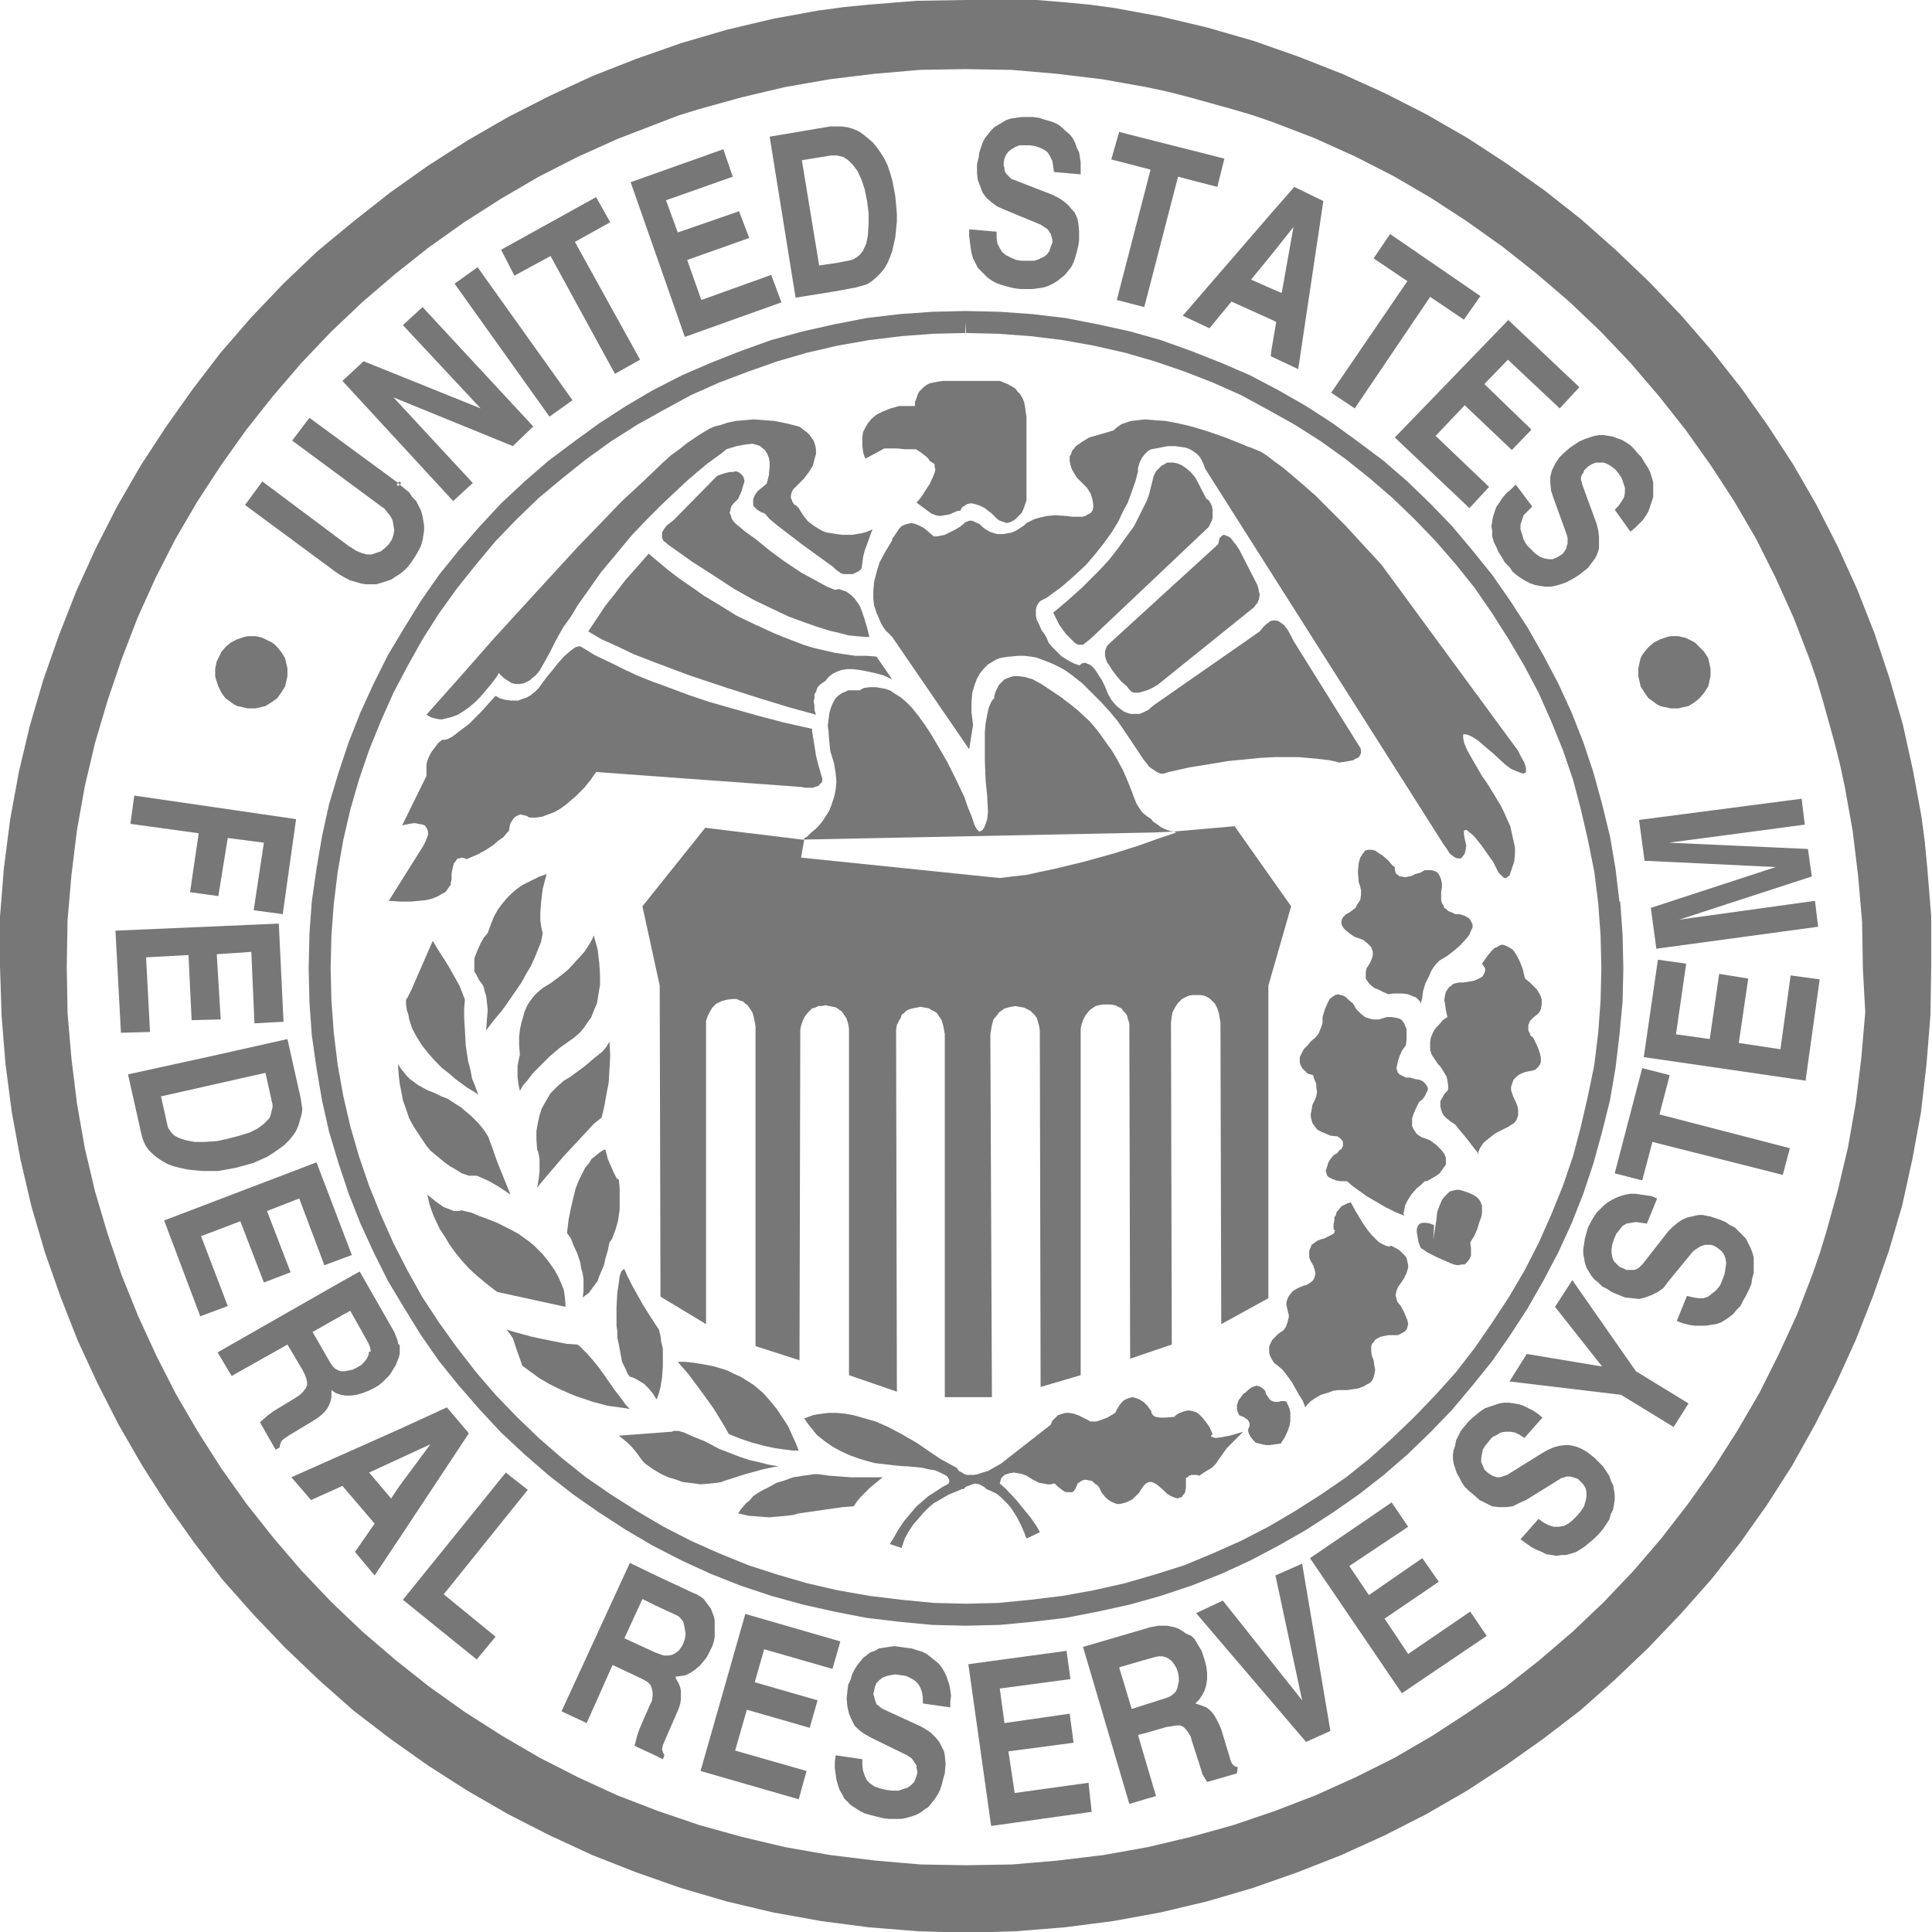 <?xml version="1.0" encoding="utf-8"?>
<!-- Generator: Adobe Illustrator 25.4.2, SVG Export Plug-In . SVG Version: 6.00 Build 0)  -->
<svg version="1.1"
	 id="Layer_1" xmlns:cc="http://creativecommons.org/ns#" xmlns:dc="http://purl.org/dc/elements/1.1/" xmlns:rdf="http://www.w3.org/1999/02/22-rdf-syntax-ns#"
	 xmlns="http://www.w3.org/2000/svg" xmlns:xlink="http://www.w3.org/1999/xlink" x="0px" y="0px" viewBox="0 0 246 246"
	 style="enable-background:new 0 0 246 246;" xml:space="preserve">
<style type="text/css">
	.st0{fill:#777777;}
</style>
<g>
	<path class="st0" d="M245.9,116.7l-0.5-6.2l-0.3-3.1l0-0.1l-0.4-3l0-0.1l-1.1-6l-1.3-5.9l-1.7-5.9l-1.9-5.7l-2.2-5.6l-2.5-5.5
		l-2.7-5.3l-3-5.2l-3.2-4.9l-3.4-4.8l-3.7-4.7l-3.9-4.5l-4.1-4.3l-4.3-4.1l-4.4-3.9l-4.7-3.7l-4.8-3.4l-4.9-3.2l-5.2-3l-5.3-2.7
		l-5.5-2.5l-5.6-2.2l-5.7-2l-5.9-1.7l-5.9-1.4l-6-1.1l-3-0.4l0,0l-3.1-0.3l0,0l-6.2-0.5L123,0h-0.1l0,0l-6.2,0.1l-6.2,0.5l-3,0.3
		l0,0l-3,0.4l-0.1,0l-6,1.1l-5.9,1.4l-5.8,1.7l-5.7,2l-5.6,2.2l-5.4,2.5l-5.3,2.7l-5.2,3l-5,3.2l-4.8,3.4l-4.7,3.7L40.4,32l-4.3,4.1
		L32,40.4l-3.9,4.5l-3.6,4.7l-3.4,4.8l-3.2,4.9l-3,5.2l-2.7,5.3l-2.5,5.5l-2.2,5.6l-2,5.7l-1.7,5.8l-1.4,5.9l-1.1,6l-0.8,6.2
		l-0.5,6.2L0,123l0.2,6.3l0.5,6.2l0.8,6.1l1.1,6l1.4,6l1.7,5.8l2,5.7l2.2,5.6l2.5,5.4l2.7,5.3l3,5.2l3.2,5l3.4,4.8l3.6,4.7l3.9,4.4
		l4.1,4.3l4.3,4.1l4.4,3.9l4.7,3.6l4.8,3.4l5,3.2l5.2,3l5.3,2.7l5.4,2.5l5.6,2.2l5.7,2l5.8,1.7l5.9,1.4l6.1,1.1l6.1,0.8l6.2,0.5
		l6.3,0.2l6.3-0.2l6.2-0.5l6.2-0.8l6-1.1l5.9-1.4l5.8-1.7l5.7-2l5.6-2.2l5.5-2.5l5.3-2.7l5.2-3l4.9-3.2l4.8-3.4l4.7-3.6l4.4-3.9
		l4.3-4.1l4.1-4.3l3.9-4.4l3.7-4.7l3.4-4.8l3.2-5l2.9-5.2l2.7-5.3l2.5-5.5l2.2-5.6l2-5.7l1.7-5.8l1.3-5.9l1.1-6l0.7-6.1l0.5-6.2
		l0.1-6.3L245.9,116.7z M237.5,128.9l-0.5,5.8l-0.7,5.7l-1,5.7l-1.3,5.5l-1.5,5.4l0,0l-0.8,2.6l0,0l-0.9,2.6l-2,5.2l-2.3,5l-2.5,5
		l-2.8,4.8l-3,4.7l-3.2,4.5l-3.4,4.4l-3.6,4.2l-3.8,4l-4,3.8l-4.2,3.6l-4.3,3.4L187,218l-4.6,3l-4.8,2.8l-5,2.5l-5.1,2.3l-5.2,2
		l-5.3,1.8l-5.4,1.5l-5.5,1.3l-5.6,1l-5.8,0.7l-5.8,0.5l-5.9,0.1l-5.8-0.1l-5.8-0.5l-5.7-0.7l-5.7-1l-5.5-1.3l-5.4-1.5l-5.3-1.8
		l-5.2-2l-5-2.3l-4.9-2.5l-4.8-2.8l-4.7-3l-4.5-3.2l-4.3-3.4l-4.2-3.6l-4-3.8l-3.8-4l-3.6-4.2l-3.4-4.3l-3.2-4.5l-3-4.7l-2.8-4.8
		l-2.5-4.9l-2.3-5l-2.1-5.2l-1.8-5.3l-1.6-5.4l-1.3-5.5l-1-5.7l-0.7-5.7l-0.5-5.8l-0.1-5.9l0.1-5.9l0.5-5.8l0.7-5.7l1-5.6l1.3-5.5
		l1.6-5.4l1.8-5.3l2-5.2l2.3-5.1l2.5-4.9l2.8-4.8l3-4.6l3.2-4.5l3.4-4.3l3.6-4.2l3.8-4l4-3.8l4.2-3.6l4.3-3.4l4.5-3.2l4.7-3l4.8-2.8
		l4.9-2.5l5.1-2.3l5.2-2l0,0l2.6-1l0,0l2.6-0.8l5.4-1.5l5.5-1.3l5.7-1l5.7-0.7l5.8-0.5l5.8-0.1l0,0h0l5.9,0.1l5.8,0.5l5.8,0.7l5.6,1
		l0,0l2.8,0.6l0,0l2.7,0.7l5.4,1.5l0,0l2.7,0.8l0,0l2.6,0.9l5.2,2l5.1,2.3l4.9,2.5l4.8,2.8l4.6,3l4.5,3.2l4.3,3.4l4.2,3.6l4,3.8
		l3.8,4l3.6,4.2l3.4,4.3l3.2,4.5l3,4.6l2.8,4.8l2.5,5l2.3,5.1l2,5.2l0,0l0.9,2.6l0,0l0.8,2.7l1.5,5.4v0l0.7,2.8l0,0l0.6,2.8l1,5.6
		l0.7,5.8l0.5,5.8l0.1,5.9L237.5,128.9z"/>
	<polygon class="st0" points="130.7,14.9 130.1,14.9 129.4,15 128.7,15.1 128.1,15.3 127.6,15.6 127.1,15.9 126.6,16.2 126.2,16.6 
		125.8,17.1 125.4,17.6 125.1,18.2 124.9,18.8 124.7,19.4 124.6,20.1 124.4,20.9 124.4,22 124.5,22.9 124.8,23.7 125.1,24.5 
		125.6,25.2 126.3,25.8 127,26.3 127.9,26.7 132.5,28.6 132.8,28.8 133.1,29 133.4,29.2 133.6,29.5 133.8,29.8 133.9,30.2 134,30.5 
		134,30.9 133.8,31.4 133.6,32 133.3,32.4 132.9,32.7 132.3,33 131.7,33.2 131,33.2 130.1,33.2 129.4,33.1 128.7,32.8 128.1,32.5 
		127.6,32.1 127.3,31.6 127,31 126.9,30.3 126.9,29.5 123.4,29.2 123.4,30 123.5,30.8 123.6,31.6 123.7,32.2 123.9,32.9 124.2,33.5 
		124.5,34.1 124.9,34.5 125.4,35 125.8,35.4 126.4,35.8 127,36.1 127.6,36.3 128.3,36.5 129.1,36.7 129.9,36.8 130.7,36.8 
		131.5,36.8 132.2,36.7 132.9,36.6 133.5,36.4 134.1,36.1 134.6,35.8 135.1,35.4 135.6,35 136,34.5 136.4,34 136.7,33.4 136.9,32.8 
		137.1,32.1 137.3,31.3 137.4,30.6 137.4,29.4 137.3,28.4 137.2,27.9 137,27.4 136.8,27 136.5,26.7 136,26.1 135.4,25.6 134.8,25.2 
		134,24.8 129.1,22.9 128.8,22.8 128.5,22.5 128.3,22.3 128.1,22.1 127.9,21.7 127.9,21.4 127.8,21.1 127.8,20.7 127.9,20.2 
		128.1,19.7 128.4,19.3 128.8,19 129.3,18.7 129.8,18.5 130.4,18.5 131.1,18.5 131.8,18.6 132.4,18.8 133,19.1 133.4,19.4 
		133.7,19.9 134,20.5 134.1,21.2 134.2,21.9 137.6,22.2 137.6,21.5 137.6,20.7 137.5,20 137.4,19.4 137.1,18.8 136.9,18.2 
		136.6,17.6 136.2,17.1 135.7,16.7 135.3,16.3 134.8,15.9 134.2,15.6 133.6,15.4 132.9,15.2 132.3,15 131.5,14.9 130.8,14.9 	"/>
	<polygon class="st0" points="142.5,16.8 141.5,20.3 146.5,21.6 142.2,38.2 145.7,39.1 150,22.5 155,23.8 155.9,20.2 142.5,16.8 	
		"/>
	<polygon class="st0" points="92.1,19 80.3,23.2 87.2,42.9 99.5,38.5 98.2,35 89.3,38.2 87.5,33.1 95.4,30.3 94.1,26.9 86.3,29.6 
		84.8,25.5 93.3,22.5 92.1,19 	"/>
	<path class="st0" d="M114.2,27.3l-0.1-1.2L114,25l-0.2-1.1l-0.2-1l-0.3-1l-0.3-0.9l-0.4-0.8l-0.5-0.8l-0.5-0.7l-0.5-0.6l-0.6-0.5
		l-0.6-0.5l-0.6-0.4l-0.7-0.3l-0.7-0.2l-0.7-0.1l-0.7,0l0,0l-0.2,0v0l-0.6,0l-7.7,1.3l3.3,20.5l5-0.8v0l2.7-0.5l0.7-0.2l0.7-0.2
		l0.6-0.4l0.6-0.5l0.5-0.5l0.5-0.6l0.4-0.7l0.3-0.7l0.3-0.8l0.2-0.9l0.2-0.9l0.1-1l0.1-1L114.2,27.3z M110.5,30l-0.2,1l-0.4,0.9
		l-0.3,0.4l-0.3,0.3l-0.3,0.2l-0.3,0.2l-0.3,0.1l-0.4,0.1l-1.6,0.3v0l-2.1,0.3l-2.2-13.4l3.7-0.6l0.4,0v0l0.1,0v0h0.3l0.4,0.1
		l0.4,0.1l0.3,0.2l0.3,0.2l0.3,0.3l0.3,0.3l0.6,0.8l0.5,1.1l0.4,1.2l0.3,1.5l0.2,1.5l0,1.4L110.5,30z"/>
	<polygon class="st0" points="75.9,25.1 63.8,31.8 65.5,35.1 70.1,32.6 78.3,47.6 81.5,45.8 73.2,30.8 77.7,28.3 75.9,25.1 	"/>
	<path class="st0" d="M164.8,23.8L164.8,23.8l-2.8,3.2l-11.4,13.2l3.4,1.6l2.8-3.4l5.1,2.3v0l0.6,0.3l-0.6,3.5l-0.1,0.8l0.1,0.1
		l3.4,1.6l3.2-21.4L164.8,23.8z M164.7,28.9L164.7,28.9l-1.5,8.4l-1.2-0.5v0l-2.7-1.2l2.7-3.3v0L164.7,28.9L164.7,28.9L164.7,28.9z"
		/>
	<polygon class="st0" points="164.7,28.9 164.7,28.9 164.7,28.9 	"/>
	<polygon class="st0" points="177,29.8 174.9,32.9 179.2,35.8 169.5,50 172.5,52 182.1,37.8 186.4,40.7 188.5,37.7 177,29.8 	"/>
	
		<rect x="63.6" y="33.1" transform="matrix(0.814 -0.581 0.581 0.814 -13.121 46.127)" class="st0" width="3.6" height="20.8"/>
	<polygon class="st0" points="53.8,39.1 51.3,41.4 61.2,52 46.3,46 43.6,48.5 57.7,63.8 60.2,61.5 50.1,50.6 65.3,56.8 67.9,54.3 
		53.8,39.1 	"/>
	<polygon class="st0" points="122.9,39.6 118.7,39.7 118.7,39.7 114.5,40 114.5,40 110.3,40.5 106.2,41.3 102.2,42.2 98.2,43.3 
		94.3,44.7 90.5,46.2 86.8,47.8 83.1,49.7 79.7,51.7 76.3,53.9 73,56.3 69.8,58.7 66.8,61.3 63.8,64.1 61.1,67 58.4,70.1 55.9,73.2 
		53.6,76.5 51.5,79.9 49.4,83.4 47.6,87 45.9,90.7 44.4,94.5 43.1,98.4 41.9,102.4 41,106.5 40.3,110.6 39.7,114.8 39.4,118.9 
		39.4,119 39.3,123.3 39.3,123.3 39.4,127.5 39.4,127.6 39.7,131.8 39.7,131.8 40.3,136 41,140.1 41.9,144.1 43.1,148.1 44.4,152 
		45.9,155.8 47.6,159.5 49.4,163.1 51.5,166.6 53.6,170 55.9,173.3 58.4,176.4 61.1,179.5 63.8,182.4 66.8,185.2 69.8,187.8 
		73,190.3 76.3,192.6 79.7,194.8 83.1,196.8 86.8,198.7 90.5,200.4 94.3,201.9 98.2,203.2 102.2,204.3 106.2,205.2 110.3,206 
		114.5,206.5 118.7,206.9 118.7,206.9 122.9,207 123,207 127.2,206.9 127.3,206.9 131.5,206.5 131.5,206.5 135.7,206 139.8,205.2 
		143.9,204.3 147.8,203.2 151.7,201.9 155.5,200.4 159.2,198.7 162.8,196.8 166.3,194.8 169.7,192.6 173,190.3 176.2,187.8 
		179.2,185.2 182.1,182.4 184.9,179.5 187.5,176.4 190,173.3 192.3,170 194.5,166.6 196.5,163.1 198.4,159.5 200.1,155.8 201.6,152 
		202.9,148.1 204,144.1 205,140.1 205.7,136 206.2,131.8 206.6,127.6 206.6,127.6 206.7,123.3 206.7,123.3 206.6,119 206.6,119 
		206.3,114.8 206.2,114.8 205.7,110.6 205,106.5 204,102.4 202.9,98.4 201.6,94.5 200.1,90.7 198.4,87 196.5,83.4 194.5,79.9 
		192.3,76.5 190,73.2 187.5,70.1 184.9,67 182.1,64.1 179.2,61.3 176.2,58.7 173,56.3 169.7,53.9 166.3,51.7 162.8,49.7 159.2,47.8 
		155.5,46.2 151.7,44.7 147.8,43.3 143.9,42.2 139.8,41.3 135.7,40.5 131.5,40 127.3,39.7 127.3,39.7 123,39.6 123,39.6 122.9,39.6 
		123,41 123,42.4 123,42.4 127.1,42.5 131.2,42.8 135.3,43.3 139.2,44 143.2,44.9 147,46 150.8,47.3 154.4,48.7 158,50.3 
		161.5,52.2 164.9,54.1 168.2,56.2 171.4,58.5 174.4,60.9 177.3,63.4 180.1,66.1 182.8,68.9 185.4,71.9 187.8,74.9 190,78.1 
		192.1,81.4 194.1,84.8 195.9,88.2 197.5,91.8 199,95.5 200.3,99.3 201.3,103.1 202.2,107 203,111 203.5,115 203.8,119.1 
		203.9,123.3 203.8,127.4 203.5,131.5 203,135.6 202.2,139.5 201.3,143.4 200.3,147.2 199,151 197.5,154.7 195.9,158.3 194.1,161.8 
		192.1,165.2 190,168.4 187.8,171.6 185.4,174.7 182.8,177.6 180.1,180.4 177.3,183.1 174.4,185.7 171.4,188.1 168.2,190.3 
		164.9,192.4 161.5,194.4 158,196.2 154.4,197.8 150.8,199.3 147,200.5 143.2,201.6 139.2,202.5 135.3,203.2 131.2,203.7 
		127.1,204.1 123,204.2 118.9,204.1 114.8,203.7 110.7,203.2 106.7,202.5 102.8,201.6 99,200.5 95.3,199.3 91.6,197.8 88,196.2 
		84.5,194.4 81.1,192.4 77.8,190.3 74.6,188.1 71.6,185.7 68.6,183.1 65.8,180.4 63.1,177.6 60.6,174.7 58.2,171.6 55.9,168.4 
		53.8,165.2 51.9,161.8 50.1,158.3 48.5,154.7 47,151 45.7,147.2 44.6,143.4 43.7,139.5 43,135.6 42.5,131.5 42.2,127.4 42.1,123.3 
		42.2,119.1 42.5,115.1 43,111 43.7,107 44.6,103.1 45.7,99.3 47,95.5 48.5,91.8 50.1,88.2 51.9,84.8 53.8,81.4 55.9,78.1 
		58.2,74.9 60.6,71.9 63.1,68.9 65.8,66.1 68.6,63.4 71.6,60.9 74.6,58.5 77.8,56.2 81.1,54.1 84.5,52.2 88,50.3 91.6,48.7 
		95.3,47.3 99,46 102.8,44.9 106.7,44 110.7,43.3 114.8,42.8 118.8,42.5 123,42.4 122.9,42.4 123,41 123,41 122.9,39.6 	"/>
	<polygon class="st0" points="192.1,40.7 177.6,55.7 187.1,64.7 189.6,62 182.8,55.5 186.5,51.6 192.5,57.3 195,54.7 189,48.9 
		192,45.8 198.6,52 201.1,49.3 192,40.7 	"/>
	<polygon class="st0" points="120.1,48.5 119.4,48.6 118.9,48.7 118.4,48.8 118,49 117.6,49.3 117.4,49.5 117.1,49.8 116.9,50.1 
		116.7,50.7 116.5,51.2 116.5,51.7 114.5,51.7 113.4,52 112.4,52.4 111.6,52.8 111,53.3 110.5,53.9 110.2,54.4 109.9,55 109.8,55.6 
		109.8,56.1 109.8,56.7 109.9,57.6 110.1,58.2 110.2,58.4 112.6,57.1 113.4,57.1 114.3,57.1 115.2,57.2 115.6,57.2 115.9,57.2 
		116.6,57.2 117.1,57.5 117.5,57.8 117.9,58.1 118.2,58.4 118.4,58.7 118.7,58.9 119,59.1 119,59.4 119.1,59.8 119,60.2 118.8,60.7 
		118.4,61.6 117.8,62.5 117.3,63.3 116.7,64 118.6,65.4 118.9,65.5 119.1,65.6 119.7,65.7 120.3,65.6 120.9,65.5 121.8,65.1 
		122.3,65 122.5,64.6 122.8,64.4 123.1,64.2 123.5,64.1 123.8,64.1 124.2,64.2 124.8,64.4 125.4,64.7 125.9,65.1 126.3,65.4 
		126.7,65.8 127,66.1 127.3,66.3 127.6,66.4 127.9,66.5 128.2,66.6 128.6,66.5 129,66.3 129.3,66.1 129.5,65.9 129.8,65.6 
		130.1,65.3 130.4,64.6 130.6,64 130.7,63.7 130.7,53.1 130.6,52.4 130.5,51.7 130.4,51.2 130.2,50.7 129.9,50.2 129.6,49.9 
		129.3,49.5 129,49.3 128.3,48.9 127.8,48.7 127.3,48.5 120.1,48.5 	"/>
	<polygon class="st0" points="39.4,53.2 37.2,56.1 48.7,64.6 48.9,64.7 49.3,65.2 49.7,65.7 50,66.3 50.1,66.9 50.2,67.5 50.1,68.1 
		49.9,68.7 49.5,69.3 49,69.8 48.5,70.2 47.9,70.4 47.3,70.6 46.7,70.6 46,70.4 45.3,70.1 44.7,69.7 44.5,69.6 33.4,61.3 31.2,64.3 
		42.3,72.5 42.7,72.8 43.3,73.2 44,73.6 44.6,73.9 45.3,74.1 46,74.3 46.6,74.4 47.3,74.4 47.9,74.4 48.6,74.2 49.2,74 49.8,73.8 
		50.4,73.4 50.9,73.1 51.5,72.6 52,72.1 52.5,71.4 52.9,70.8 53.3,70.1 53.6,69.5 53.8,68.8 53.9,68.2 54,67.6 54,66.9 53.9,66.3 
		53.8,65.7 53.6,65 53.3,64.4 53,63.8 52.5,63.3 52.1,62.7 51.5,62.2 50.9,61.7 50.7,61.9 50.5,61.7 50.5,61.7 50.5,61.7 50.5,61.7 
		50.7,61.5 39.4,53.2 	"/>
	<polygon class="st0" points="50.7,61.5 50.7,61.5 50.9,61.7 50.9,61.7 51.1,61.5 50.8,61.3 50.8,61.3 50.7,61.5 	"/>
	<polygon class="st0" points="96,53.4 94.8,53.5 93.7,53.6 92.7,53.8 91.8,54.1 91,54.3 90.3,54.6 89.3,55.2 88.7,55.6 88.4,55.8 
		87.5,56.4 86.5,57.2 85.4,58 84.3,59 81.9,61.3 79.2,63.8 76.5,66.6 73.6,69.6 68,75.7 62.7,81.5 58.4,86.4 54.3,91 54.8,91.3 
		55.1,91.4 55.5,91.5 56,91.6 56.3,91.6 56.7,91.5 57.5,91.3 58.3,91 59.1,90.5 59.8,90 60.5,89.4 61.1,88.8 61.7,88.1 62.7,86.9 
		63.3,86.1 63.5,85.7 64.1,86.3 64.7,86.7 65.2,87 65.7,87.1 66.2,87.1 66.7,87 67.1,86.8 67.5,86.6 67.8,86.3 68.2,86 68.7,85.4 
		69.1,84.7 70,83.1 70.8,81.5 71.7,79.9 72.7,78.5 73.6,77 74.6,75.6 76.5,72.9 78.5,70.5 80.4,68.2 82.4,66.1 84.2,64.3 85.9,62.7 
		87.5,61.2 88.9,60 90.1,59 91.9,57.7 92.5,57.2 93.8,56.8 94.9,56.6 95.8,56.5 96.2,56.6 96.5,56.7 96.8,56.8 97,57 97.4,57.3 
		97.7,57.8 97.9,58.3 98,58.9 98,59.4 97.9,60.5 97.7,61.3 97.6,61.6 97,62.1 96.5,62.5 96.2,62.9 96,63.3 95.9,63.6 95.9,64 
		95.9,64.3 96,64.5 96.2,64.7 96.4,64.9 96.9,65.2 97.4,65.4 98,66.1 99.1,67 102.1,69.3 106.1,72.2 106.4,72.5 106.8,72.8 
		107.1,73 107.4,73.1 107.8,73.1 108.1,73.1 108.6,73.1 109,72.9 109.4,72.7 109.7,72.4 109.8,71.7 109.9,70.9 110.1,70.1 
		110.4,69.3 110.9,67.9 111.1,67.4 110.4,67.7 109.7,67.9 109.1,68 108.5,68.1 107.6,68.1 107.3,68.1 106.5,68 105.9,67.9 
		105.2,67.8 104.7,67.6 104.2,67.3 103.7,67 102.9,66.4 102.4,65.8 102,65.2 101.7,64.7 101.4,64.4 101.1,64.2 100.9,63.9 
		100.8,63.6 100.7,63.4 100.7,63.1 100.8,62.7 101,62.3 101.2,62.1 101.5,61.8 102.4,60.9 103,60.1 103.5,59.3 103.7,58.5 
		103.9,57.8 103.9,57.2 103.8,56.7 103.6,56.1 103.3,55.7 103.1,55.4 102.7,55 102.4,54.8 101.9,54.4 101.7,54.3 100.1,53.9 
		98.6,53.6 97.3,53.5 96,53.4 	"/>
	<polygon class="st0" points="145.8,53.4 144.9,53.5 144,53.6 143.4,53.8 142.8,54 142.4,54.3 142.1,54.5 141.9,54.7 141.8,54.8 
		140.1,55.3 138.7,55.7 138.2,56 137.7,56.3 137.3,56.6 137,56.8 136.7,57.2 136.5,57.4 136.4,57.8 136.2,58.1 136.2,58.7 
		136.3,59.2 136.5,59.8 136.8,60.3 137.1,60.8 137.5,61.2 138.1,61.8 138.4,62.1 138.9,62.9 139.1,63.6 139.2,64.2 139.2,64.7 
		139.1,65 138.9,65.3 138.5,65.5 138.2,65.7 137.8,65.8 137.4,65.8 136.6,65.8 135.8,65.7 134.4,65.6 133.3,65.7 132.4,65.9 
		131.7,66.1 131.1,66.4 130.7,66.6 130.4,66.9 129.8,67.3 129.3,67.6 128.8,67.8 128.3,67.9 127.8,68 127.4,68 127,68 126.6,67.9 
		126,67.7 125.5,67.4 125.1,67.1 124.7,66.7 124.2,66.5 123.8,66.3 123.4,66.3 123.2,66.4 122.9,66.5 122.7,66.7 122.2,67.1 
		121.5,67.5 120.9,67.8 120.3,68.1 119.3,68.3 118.9,68.3 118.2,67.7 117.6,67.2 117,66.9 116.5,66.7 116,66.6 115.6,66.7 
		115.2,66.8 114.8,67 114.5,67.3 114.3,67.6 113.9,68.2 113.6,68.6 113.6,68.8 112.7,70.3 112,71.6 111.6,72.9 111.3,74.1 
		111.2,75.2 111.2,76.2 111.3,77.1 111.6,78 111.9,78.7 112.2,79.4 112.5,79.9 112.8,80.3 113.4,80.9 113.6,81.1 123.4,95.4 
		123.9,92.3 123.7,90.7 123.7,89.4 123.8,88.2 124.1,87.2 124.4,86.4 124.8,85.7 125.3,85.1 125.8,84.6 126.3,84.3 126.8,84 
		127.3,83.8 127.8,83.7 128.5,83.6 128.7,83.6 129.6,83.5 130.4,83.5 131.2,83.6 131.9,83.7 132.7,84 133.5,84.3 134.2,84.6 135,85 
		135.7,85.4 136.4,85.9 137.8,87 139,88.2 140.2,89.4 141.3,90.6 142.3,91.8 143.8,94 144.8,95.5 145.2,96.1 145.6,96.7 146,97.2 
		146.3,97.6 146.7,97.9 147.3,98.3 147.8,98.5 148.2,98.5 148.5,98.4 148.8,98.3 151.5,97.7 154,97.3 156.4,96.9 158.5,96.7 
		160.5,96.5 162.3,96.4 163.9,96.4 165.3,96.4 167.6,96.6 169.3,96.8 170.2,97 170.5,97.1 171.2,97 171.8,96.9 172.3,96.8 
		172.6,96.6 172.9,96.5 173.1,96.3 173.2,96.1 173.3,95.9 173.3,95.5 173.2,95.2 173,94.9 164.7,81.6 164.3,80.8 163.9,80.1 
		163.5,79.6 163.1,79.3 162.8,79.1 162.4,79 162.1,79 161.7,79.1 161.5,79.3 161.2,79.5 160.8,79.9 160.4,80.4 146.9,89.8 
		146.2,90.4 145.6,90.7 145.1,90.9 144.5,90.9 144,90.9 143.6,90.8 143.1,90.6 142.7,90.3 142.3,90 142,89.7 141.5,89.1 141.1,88.4 
		140.7,87.4 140.3,86.6 139.9,86 139.6,85.5 139.3,85.1 139,84.8 138.7,84.6 138.4,84.5 138.2,84.4 138,84.4 137.7,84.5 137.5,84.7 
		137.4,84.7 136.8,84.5 136.2,84.2 135.2,83.6 134.5,82.9 133.9,82.3 133.5,81.8 133.3,81.3 133.1,80.9 132.6,80.2 132.3,79.5 
		132,78.9 131.9,78.4 131.9,78 131.9,77.6 132,77.2 132.1,77 132.3,76.7 132.5,76.5 132.9,76.3 133.3,76.1 135.2,74.7 136.8,73.3 
		138.3,71.9 139.5,70.5 140.6,69.1 141.6,67.7 142.4,66.4 143,65.1 143.6,64 144,62.9 144.6,61.2 144.9,60 144.9,59.6 145.1,58.9 
		145.4,58.3 145.7,57.9 146,57.6 146.2,57.4 146.4,57.3 146.6,57.2 147.7,57 148.7,56.8 149.6,56.8 150.3,56.9 151,57 151.5,57.2 
		152,57.5 152.4,57.8 152.7,58.1 152.9,58.4 153.2,59 153.4,59.5 153.4,59.6 183.8,107.5 184.3,108.2 184.6,108.7 185,109 
		185.3,109.2 185.6,109.3 185.8,109.3 186,109.3 186.2,109.1 186.5,108.7 186.6,108.3 186.7,107.7 186.5,106.8 186.4,106.2 
		186.4,105.8 186.5,105.7 186.6,105.7 186.8,105.7 187,105.9 187.4,106.2 187.8,106.6 188.6,107.6 189.3,108.6 190.1,109.7 
		190.5,110.5 190.8,111.1 191.1,111.4 191.4,111.7 191.6,111.8 191.8,111.8 192,111.6 192.2,111.5 192.4,110.9 192.6,110.3 
		192.8,109.7 192.9,108.8 192.9,107.9 192.7,107 192.5,106.1 192.3,105.2 191.9,104.3 191.5,103.4 191.1,102.6 190.2,101.1 
		189.4,99.8 188.7,98.8 187.6,96.9 186.8,95.5 186.4,94.5 186.3,93.9 186.3,93.7 186.3,93.5 186.5,93.5 186.6,93.5 187,93.6 
		187.6,93.9 188.2,94.3 188.9,94.9 190.2,96 191.6,97.3 192.4,97.9 193.1,98.2 193.6,98.4 194,98.5 194.2,98.4 194.3,98.3 194.3,98 
		194.3,97.8 194.1,97.1 193.7,96.4 193.3,95.6 175.9,71.9 173.5,69.3 171.3,66.9 169.3,64.9 167.5,63.1 165.9,61.7 164.5,60.5 
		163.3,59.5 162.2,58.7 161.3,58 160.5,57.5 159.3,57 158.7,56.8 158.5,56.7 156,55.7 153.7,54.9 151.7,54.3 150,53.9 148.4,53.6 
		147,53.5 145.8,53.4 	"/>
	<polygon class="st0" points="203.6,55.4 203,55.5 202.4,55.7 201.8,55.9 201.1,56.2 200.5,56.6 199.9,57 199.1,57.7 198.5,58.3 
		198,59.1 197.6,59.9 197.4,60.7 197.4,61.5 197.5,62.5 197.8,63.4 199.5,68.1 199.6,68.5 199.6,68.8 199.6,69.2 199.5,69.5 
		199.4,69.9 199.2,70.2 199,70.5 198.7,70.7 198.2,71 197.7,71.2 197.2,71.2 196.6,71.1 196.1,70.9 195.5,70.5 195,70 194.4,69.4 
		194,68.7 193.8,68 193.6,67.4 193.6,66.8 193.8,66.2 194,65.6 194.5,65.1 195.1,64.5 193,61.7 192.4,62.3 191.8,62.8 191.3,63.4 
		190.9,64 190.5,64.6 190.3,65.2 190.1,65.8 190,66.4 189.9,67 190,67.6 190,68.3 190.2,69 190.5,69.6 190.8,70.3 191.2,70.9 
		191.6,71.6 192.2,72.2 192.6,72.8 193.2,73.3 193.8,73.7 194.3,74 194.9,74.3 195.5,74.5 196.1,74.6 196.7,74.7 197.4,74.7 
		198,74.6 198.7,74.4 199.3,74.2 199.9,73.9 200.6,73.5 201.2,73.1 202.2,72.3 202.5,71.9 202.8,71.5 203.1,71.1 203.3,70.7 
		203.5,70.2 203.6,69.8 203.6,69 203.6,68.3 203.5,67.5 203.3,66.7 201.5,61.8 201.4,61.4 201.3,61.1 201.3,60.8 201.4,60.5 
		201.6,60.2 201.7,59.9 202,59.6 202.2,59.4 202.7,59.1 203.2,58.9 203.7,58.9 204.2,58.9 204.7,59.1 205.2,59.4 205.7,59.8 
		206.1,60.3 206.5,60.9 206.7,61.5 206.9,62.1 206.9,62.7 206.8,63.3 206.5,63.8 206.1,64.4 205.6,64.9 207.6,67.7 208.2,67.2 
		208.7,66.7 209.2,66.2 209.6,65.6 209.9,65.1 210.1,64.5 210.3,63.9 210.5,63.3 210.5,62.7 210.5,62 210.5,61.4 210.3,60.7 
		210.1,60.1 209.8,59.5 209.4,58.9 209,58.2 208.5,57.7 208.1,57.2 207.6,56.7 207,56.3 206.5,56 205.9,55.8 205.4,55.6 204.8,55.5 
		204.2,55.4 203.6,55.4 	"/>
	<polygon class="st0" points="149,58.9 148.6,58.9 148.3,59.1 147.9,59.3 147.7,59.5 147.2,60 147,60.4 146.9,60.6 146.7,61.4 
		146.5,62.2 146.3,63 146,63.8 145.2,65.4 144.4,67 143.3,68.5 142.3,69.9 141.2,71.3 140,72.6 138.9,73.7 137.8,74.8 135.9,76.5 
		134.6,77.6 134.1,78 134.9,79.6 135.7,80.7 136.4,81.4 136.9,81.9 137.3,82.1 137.7,82.1 137.8,82.1 137.9,82.1 138.9,81.3 
		140.8,79.5 146.3,74.3 153.9,67.1 154.1,66.7 154.3,66.3 154.4,65.9 154.4,65.5 154.4,64.9 154.3,64.4 154.1,64 153.9,63.7 
		153.6,63.5 152.2,60.8 151.6,60.1 151,59.6 150.4,59.2 149.9,59 149.4,58.9 149,58.9 	"/>
	<polygon class="st0" points="93.7,60 93.3,60.1 92.9,60.1 92.1,60.3 91.3,60.6 85.8,66.2 85.3,66.6 84.9,66.9 84.6,67.3 84.4,67.6 
		84.3,67.8 84.3,68.1 84.3,68.3 84.3,68.5 84.5,68.9 84.8,69.1 85,69.3 88.1,71.5 90.9,73.3 93.5,75 96,76.4 98.3,77.5 100.4,78.5 
		102.3,79.2 104,79.8 105.6,80.3 106.9,80.6 108,80.9 109,81 110.2,81.1 110.7,81.1 110.4,79.9 110.1,78.9 109.8,78 109.5,77.2 
		109.1,76.6 108.8,76.2 108.4,75.8 108,75.5 107.7,75.3 107.4,75.2 106.8,75 106.4,75.1 106.3,75.1 105.3,74.7 104.2,74.1 
		103.1,73.5 102,72.9 99.9,71.5 98,70.1 96.3,68.7 94.9,67.7 93.7,66.7 93.4,66.4 93.2,66.1 93.1,65.8 93,65.5 92.9,65.3 93,65 
		93.1,64.5 93.4,64.1 93.7,63.8 94,63.5 94.4,62.6 94.6,61.9 94.8,61.3 94.7,60.8 94.5,60.5 94.3,60.3 94,60.1 93.7,60 	"/>
	<polygon class="st0" points="155.9,68.1 155.8,68.1 155.6,68.2 155.3,68.5 155.2,68.9 155.1,69.3 141.3,81.9 141,82.2 140.8,82.6 
		140.7,83 140.7,83.5 140.8,83.9 141,84.4 141.3,84.8 141.6,85.3 142.2,86.1 142.8,86.8 143.5,87.4 143.7,87.7 143.9,87.9 
		144.1,88.1 144.4,88.2 144.7,88.2 145,88.2 145.7,88 146.3,87.8 146.9,87.5 147.4,87.2 159.7,77.3 159.9,77 160.1,76.8 160.3,76.3 
		160.4,75.7 160.3,75.3 160.2,74.8 160.1,74.5 159.9,74.1 157.8,70 157.4,69.4 157,68.9 156.7,68.5 156.4,68.3 156.1,68.2 
		155.9,68.1 	"/>
	<polygon class="st0" points="82.6,70.5 81.1,72.2 79.6,73.9 78.3,75.6 77.1,77.1 75.5,79.5 74.9,80.4 76.6,81.4 78.6,82.3 
		80.7,83.3 83,84.2 87.8,86 92.6,87.6 97,89 100.6,90.1 103.9,91 103.7,90.4 103.7,89.8 103.6,89.3 103.7,88.9 103.7,88.4 
		103.9,88.1 104.1,87.5 104.5,87.1 104.8,86.9 105.1,86.7 105.5,86.2 106,85.8 106.6,85.5 107.2,85.3 107.9,85.2 108.6,85.2 
		109.4,85.3 110,85.4 111.4,85.7 112.5,86 113.6,86.5 111.6,83.6 110.3,83.5 108.9,83.5 107.5,83.3 106.2,83.1 104.9,82.8 
		103.6,82.5 102.3,82.1 101,81.6 99.7,81.1 98.5,80.6 96.1,79.5 93.8,78.4 91.7,77.1 89.7,75.9 88,74.7 86.4,73.6 85.1,72.6 
		83.3,71.1 82.6,70.5 	"/>
	<polygon class="st0" points="32,81 31.6,81 31.1,81.1 30.2,81.4 29.4,81.8 28.7,82.4 28.2,83 28,83.4 27.8,83.8 27.6,84.2 
		27.5,84.7 27.4,85.1 27.4,85.6 27.4,86.1 27.5,86.5 27.8,87.4 28.2,88.2 28.7,88.9 29.4,89.4 29.8,89.7 30.2,89.9 30.7,90 
		31.1,90.1 31.6,90.2 32,90.2 32.5,90.2 33,90.1 33.8,89.9 34.6,89.4 35.3,88.9 35.8,88.2 36.3,87.4 36.4,87 36.5,86.5 36.6,86.1 
		36.6,85.6 36.6,85.1 36.5,84.7 36.3,83.8 35.8,83 35.3,82.4 34.9,82 34.6,81.8 33.8,81.4 33.4,81.2 33,81.1 32.5,81 32,81 	"/>
	<polygon class="st0" points="213.2,81 212.7,81 212.3,81.1 211.4,81.4 210.6,81.8 209.9,82.4 209.4,83 209.1,83.4 208.9,83.8 
		208.8,84.2 208.7,84.7 208.6,85.1 208.6,85.6 208.6,86.1 208.7,86.5 208.9,87.4 209.4,88.2 209.9,88.9 210.6,89.4 211,89.7 
		211.4,89.9 211.8,90 212.3,90.1 212.7,90.2 213.2,90.2 213.7,90.2 214.1,90.1 215,89.9 215.8,89.4 216.4,88.9 217,88.2 217.5,87.4 
		217.6,87 217.7,86.5 217.8,86.1 217.8,85.6 217.8,85.1 217.7,84.7 217.5,83.8 217,83 216.4,82.4 215.8,81.8 215,81.4 214.6,81.2 
		214.1,81.1 213.7,81 	"/>
	<polygon class="st0" points="73.7,82.3 73.3,82.4 73,82.6 72.6,82.9 71.8,83.6 71,84.5 70.3,85.4 69.7,86.1 69.1,86.9 68.6,87.6 
		68.1,88.1 67.6,88.5 67.1,88.8 66.5,89 66,89.2 65.6,89.2 65.1,89.2 64.3,89.1 63.6,88.9 63.1,88.6 61.2,90.7 59.7,92.2 58.5,93.1 
		57.6,93.8 57,94.1 56.6,94.2 56.4,94.2 56.3,94.2 55.8,94.6 55.5,95 55.2,95.4 54.9,95.8 54.5,96.6 54.3,97.3 54.3,97.9 54.3,98.4 
		54.3,98.8 51.2,105.1 52.1,104.9 52.8,104.8 53.3,104.9 53.8,105 54.1,105.1 54.3,105.4 54.4,105.6 54.5,105.9 54.5,106.3 
		54.4,106.6 54.2,107.1 53.9,107.7 49.5,114.7 51,114.8 52.3,114.8 53.4,114.7 54.3,114.6 55.1,114.4 55.8,114.1 56.3,113.8 
		56.7,113.6 57,113.2 57.2,112.9 57.4,112.7 57.4,112.4 57.5,112 57.5,111.8 57.5,111.2 57.6,110.7 57.7,110.3 57.8,109.9 58,109.7 
		58.1,109.5 58.3,109.3 58.5,109.3 58.8,109.2 59.2,109.3 59.4,109.4 60.8,108.8 61.9,108.2 62.8,107.6 63.5,107 64.1,106.6 
		64.5,106.1 64.8,105.8 64.9,105.2 65,104.8 65.2,104.5 65.4,104.2 65.6,104 65.8,103.9 66,103.8 66.3,103.7 66.7,103.8 67.1,103.9 
		67.4,104.1 68.2,104.1 69,104 69.8,103.7 70.6,103.4 71.3,103 72,102.5 72.7,101.9 73.3,101.4 74.4,100.3 75.2,99.3 75.9,98.3 
		102,100.2 102.5,100.3 103.1,100.3 103.5,100.3 103.8,100.2 104.1,100.1 104.3,100 104.4,99.8 104.6,99.7 104.7,99.4 104.7,99.1 
		104.6,98.8 104.2,97.4 103.9,96.2 103.6,94.3 103.4,93.1 103.4,92.8 99.8,92 96.4,91.1 93.2,90.2 90.4,89.4 87.7,88.5 85.3,87.6 
		83.1,86.8 81.1,86 79.4,85.2 78,84.5 75.7,83.4 74.4,82.6 73.9,82.3 73.9,82.3 73.7,82.3 	"/>
	<polygon class="st0" points="129,86.1 128.4,86.3 127.9,86.5 127.6,86.8 127.2,87.2 127,87.6 126.8,88 126.6,88.6 126.6,88.9 
		126.4,89.1 126.2,89.4 125.9,90.1 125.7,91 125.5,92.1 125.4,93.2 125.4,94.4 125.4,96.9 125.5,99.4 125.7,101.4 125.8,103.4 
		125.7,104.3 125.5,104.9 125.3,105.4 125.1,105.7 124.9,105.8 124.7,105.9 124.6,105.8 124.4,105.6 124.1,105.1 123.9,104.5 
		123.7,103.9 123.2,102.7 122.8,101.5 121.7,99.2 120.6,97 119.5,95.1 118.5,93.4 117.7,92.2 116.9,91.1 116.1,90.1 115.4,89.4 
		114.7,88.8 113.9,88.3 113.3,87.9 112.7,87.7 112.1,87.6 111.6,87.5 111.1,87.5 110.7,87.5 110,87.6 109.6,87.8 109.5,87.9 
		108.9,87.9 108.5,87.9 108,87.9 107.6,88.1 107.3,88.2 107,88.4 106.7,88.6 106.4,88.9 106.1,89.4 105.8,90.1 105.6,90.8 
		105.5,91.6 105.4,92.4 105.5,93.2 105.6,94.5 105.7,95.5 105.8,95.9 106.2,97.2 106.4,98.4 106.5,99.5 106.4,100.6 106.2,101.5 
		105.9,102.4 105.6,103.2 105.1,104 104.7,104.6 104.2,105.2 103.8,105.6 103.3,106 102.7,106.6 102.4,106.7 102.4,106.9 146.9,106 
		149.2,105.9 149,105.8 148.4,105.6 147.8,105.3 147.4,105 146.8,104.6 146.6,104.3 146,103.9 145.4,103.4 145,102.8 144.7,102.3 
		144.5,101.8 144.3,101.3 144.2,101 143.6,99.5 143,98.1 142.3,96.8 141.6,95.6 140.8,94.5 140.1,93.5 139.4,92.6 138.7,91.8 
		137.3,90.5 136.2,89.6 135.5,89.1 135.3,88.9 133.8,87.9 132.6,87.1 131.5,86.5 130.5,86.2 129.7,86.1 129,86.1 	"/>
	<polygon class="st0" points="149.2,105.8 149.8,106 147.4,106.8 144.9,107.7 141.7,108.7 138.1,109.7 134.4,110.6 132.5,111 
		130.7,111.4 128.9,111.6 127.3,111.8 102,109.2 102.4,106.9 102.1,106.9 89.8,105.4 81.8,115.4 84,125.5 84.1,165.1 89.9,168.6 
		89.9,130.7 89.9,130 90.1,129.4 90.4,128.8 90.7,128.3 91.2,127.8 91.8,127.5 92.5,127.3 93.3,127.2 93.8,127.2 94.2,127.4 
		94.6,127.5 94.9,127.8 95.2,128 95.4,128.3 95.8,128.9 96,129.6 96.1,130.1 96.2,130.7 96.2,171.4 101.8,173.2 101.9,131.5 
		101.9,131.1 102,130.6 102.2,130 102.5,129.4 102.9,128.9 103.1,128.7 103.4,128.4 103.8,128.3 104.2,128.1 104.6,128.1 105.1,128 
		105.6,128.1 106.1,128.2 106.5,128.3 106.9,128.6 107.2,128.8 107.4,129.1 107.8,129.7 108,130.4 108.1,131 108.1,131.5 
		108.1,175.1 114.2,177.2 114.1,131.8 114.1,131.1 114.2,130.5 114.5,129.9 114.7,129.6 114.8,129.2 115.1,129 115.4,128.7 
		115.8,128.5 116.2,128.4 116.7,128.3 117.2,128.2 117.8,128.3 118.3,128.4 118.6,128.6 119,128.8 119.3,129 119.5,129.3 
		119.9,129.9 120.1,130.6 120.2,131.1 120.3,131.7 120.3,177.9 126.3,177.9 126.1,131.7 126.2,131.1 126.3,130.5 126.5,129.8 
		127,129.2 127.2,128.9 127.5,128.7 127.9,128.4 128.3,128.3 128.7,128.2 129.3,128.1 129.8,128.2 130.4,128.3 130.8,128.5 
		131.2,128.7 131.5,129 131.8,129.3 132,129.6 132.1,129.9 132.3,130.6 132.4,131.2 132.4,131.7 132.5,176.6 137.6,175.1 
		137.6,131.3 137.6,131 137.7,130.5 137.9,129.9 138.2,129.3 138.6,128.8 138.9,128.5 139.2,128.3 139.5,128.1 139.9,128 
		140.4,127.9 140.8,127.9 141.4,127.9 142,128 142.4,128.2 142.8,128.4 143,128.7 143.3,129 143.5,129.3 143.6,129.7 143.8,130.3 
		143.8,130.9 143.8,131.4 143.9,173 149.2,171.2 149.1,130.2 149.2,129.4 149.3,128.9 149.6,128.3 150,127.7 150.3,127.4 
		150.5,127.2 150.9,127 151.3,126.8 151.8,126.7 152.3,126.7 152.9,126.7 153.4,126.8 153.8,127 154.1,127.2 154.4,127.5 
		154.7,127.8 155,128.4 155.2,129 155.3,129.6 155.4,130.2 155.5,168.6 161.5,165.3 161.5,125.5 164.4,115.4 157.2,105.2 
		149.2,105.9 	"/>
	<polygon class="st0" points="17.1,101.3 16.6,104.9 25.3,106.1 24.2,113.6 27.8,114.1 29,106.7 33.6,107.3 32.3,115.9 36,116.4 
		37.7,104.3 17.1,101.3 	"/>
	<polygon class="st0" points="229.4,101.7 208.7,104.4 209.4,109.6 226.1,110.4 210.2,115.6 210.9,120.8 231.5,118 231.1,114.7 
		213.8,117.1 230.7,111.6 230.2,108.1 212.5,107.3 229.8,105 229.4,101.7 	"/>
	<polygon class="st0" points="174.2,108.2 173.8,108.3 173.7,108.5 173.5,108.7 173.2,109.2 173,109.9 172.9,111 173,112.3 
		173.1,112.6 173.2,112.9 173.3,113.4 173.3,113.9 173.2,114.6 172.8,115.2 172.6,115.6 172.2,115.9 171.8,116.2 171.4,116.4 
		171,116.8 170.9,117 170.8,117.3 170.8,117.6 170.9,117.9 171.1,118.2 171.4,118.5 171.9,118.9 172.5,119.3 173.1,119.5 
		173.6,119.7 174.1,120.1 174.4,120.4 174.6,120.6 174.7,120.9 174.8,121.2 174.8,121.6 174.7,122 174.5,122.5 174.2,123 174,123.3 
		173.9,123.8 173.9,124.3 173.9,124.6 174.1,124.9 174.3,125.2 174.6,125.5 175,125.8 175.5,126 176.1,126.3 176.8,126.6 
		177.4,126.5 177.9,126.5 178.6,126.5 179.3,126.6 180,126.9 180.3,127 180.5,127.2 180.8,127.5 180.9,127.8 181.1,127 181.2,126.2 
		181.5,125.2 182,124.2 182.2,123.7 182.5,123.2 182.9,122.7 183.3,122.3 183.8,122 184.3,121.7 185.2,121 186,120.3 186.8,119.4 
		187.1,119 187.3,118.5 187.5,118.1 187.5,117.7 187.3,117.3 187.2,117.1 187,116.9 186.5,116.6 185.8,116.4 185.3,116.4 
		184.9,116.2 184.4,116 184.2,115.8 183.9,115.6 183.8,115.3 183.6,115 183.5,114.6 183.5,114.1 183.5,113.6 183.6,113 183.6,112.5 
		183.5,112 183.3,111.5 183.1,111.2 182.9,111 182.6,110.9 182.3,110.8 181.9,110.8 181.4,110.8 180.9,111.1 180.2,111.3 
		179.8,111.5 179.4,111.6 178.9,111.7 178.4,111.6 178.2,111.6 178,111.4 177.8,111.3 177.7,111.1 177.6,110.7 177.6,110.4 
		177.3,110.2 176.8,109.6 176,108.9 175.5,108.6 175.1,108.3 174.6,108.2 174.2,108.2 	"/>
	<polygon class="st0" points="69.6,111.3 69.3,111.4 68.7,111.6 67.7,112.1 66.5,112.7 65.8,113.2 65.2,113.7 64.6,114.3 64,115 
		63.4,115.8 62.9,116.7 62.5,117.7 62.1,118.8 61.6,119.4 61.2,120.1 60.8,121 60.6,121.5 60.4,122 60.4,122.6 60.4,123.1 
		60.4,123.7 60.7,124.2 61,124.8 61.4,125.3 61.6,125.7 61.7,126.2 61.9,126.8 62,127.6 62.1,128.6 62,129.8 61.9,131.2 62.8,130 
		63.9,128.7 65.1,127 66.4,125.1 67,124 67.6,123 68.1,121.9 68.5,120.9 68.9,119.9 69.1,118.8 69,118.4 68.9,117.9 68.8,117.2 
		68.8,116.2 68.9,114.9 69.1,113.2 69.6,111.3 	"/>
	<polygon class="st0" points="35.5,117.6 14.7,118.5 15.4,131.5 19.1,131.4 18.6,121.9 24,121.6 24.4,129.9 28.1,129.8 27.6,121.5 
		32,121.2 32.4,130.3 36.1,130.1 35.5,117.6 	"/>
	<polygon class="st0" points="75.6,119.1 75.4,119.6 75,120.3 74.4,121.2 73.5,122.2 72.4,123.4 71.7,124 70.9,124.6 70.1,125.2 
		69.1,125.8 69,125.9 68.5,126.3 68,126.8 67.7,127.2 67.4,127.6 67.1,128.1 66.8,128.8 66.6,129.5 66.4,130.2 66.2,131.1 
		66.1,132.1 66.1,133.1 66.2,134.3 66.1,134.7 65.9,135.7 65.9,136.4 65.9,137.1 66,138 66.2,138.9 66.6,138.2 67.2,137.5 
		67.9,136.6 68.9,135.6 70,134.5 71.3,133.4 72,132.9 72.7,132.4 73,132.2 73.6,131.7 74,131.3 74.4,130.8 74.8,130.2 75.3,129.5 
		75.6,128.7 76,127.8 76.2,126.6 76.4,125.4 76.4,124.1 76.3,122.6 76.1,120.9 75.6,119.1 	"/>
	<polygon class="st0" points="55.1,119.8 53.4,123.7 52.4,126 51.9,127 51.7,127.3 51.7,127.9 51.8,128.6 52,129.2 52.1,129.8 
		52.5,131 53.1,132.1 53.8,133.2 54.6,134.2 55.4,135.1 56.3,136 57.2,136.7 58,137.4 59.5,138.5 60.5,139.1 60.9,139.4 60.5,138.3 
		60.1,137.3 59.9,136.2 59.6,135.1 59.3,133.1 59.2,131.2 59.1,129.6 59.1,128.4 59.2,127.3 58.9,126.5 58.5,125.5 57.1,123 
		55.7,120.8 55.1,119.8 	"/>
	<polygon class="st0" points="191.2,120.3 190.9,120.4 190.6,120.6 190.3,120.7 190,121 189.4,121.7 188.7,122.7 188.9,123 
		189.1,123.3 189.1,123.7 189,123.9 188.9,124.1 188.8,124.3 188.5,124.5 188.1,124.7 187.6,124.9 187,125 186.3,125.1 186.1,125.1 
		185.8,125.1 185.3,125.2 185,125.3 184.8,125.5 184.5,125.7 184.3,126 184.1,126.3 184,126.7 183.9,127.3 184,127.9 184.1,128.6 
		184.3,129.5 183.7,129.9 183.2,130.5 182.9,130.8 182.6,131.2 182.4,131.6 182.2,132.1 182.1,132.6 182.1,133.1 182.1,133.7 
		182.3,134.3 182.7,134.9 183.1,135.5 183.4,135.8 183.6,136.1 183.9,136.6 184.2,137.1 184.3,137.6 184.4,138.3 184.4,138.6 
		184.3,138.9 183.9,139.3 183.7,139.7 183.4,140.2 183.4,140.6 183.4,140.9 183.5,141.3 183.6,141.6 183.8,142 184.2,142.4 
		184.7,142.8 185.3,143.2 185.7,143.7 186.7,144.9 187.7,146.2 188.1,146.7 188.2,147.1 188.2,146.8 188.3,146.5 188.5,146.1 
		188.9,145.5 189.5,145 190.4,144.3 191.6,143.7 192,143.5 192.3,143.3 192.8,143 193.1,142.6 193.2,142.3 193.3,142 193.3,141.6 
		193.3,141.3 193.2,140.8 193,140.3 192.8,139.9 192.6,139.4 192.4,138.8 192.4,138.4 192.5,138.1 192.6,137.8 192.7,137.5 
		193,137.2 193.3,136.9 193.7,136.7 194.2,136.5 194.7,136.4 195.2,136.3 195.5,136.2 195.7,136 195.9,135.8 196.1,135.5 
		196.2,135.2 196.2,134.7 196.1,134.2 195.9,133.6 195.6,132.9 195.2,132.1 194.9,131.9 194.8,131.6 194.6,131.2 194.6,130.8 
		194.6,130.5 194.7,130.3 194.8,130 195,129.8 195.3,129.5 195.7,129.2 196,128.9 196.2,128.5 196.3,127.9 196.3,127.6 196.3,127.3 
		196.2,126.9 196,126.5 195.7,126 195.3,125.6 194.8,125.1 194.2,124.6 194.1,124.3 193.9,123.4 193.5,122.4 193.2,121.8 
		192.9,121.3 192.6,120.9 192.1,120.6 191.7,120.4 191.4,120.3 191.2,120.3 	"/>
	<polygon class="st0" points="188.2,147.1 188.2,147.1 188.2,147.1 	"/>
	<polygon class="st0" points="211.1,122.2 209.3,134.6 229.9,137.6 231.7,124.7 228,124.2 226.7,133.6 221.4,132.8 222.6,124.6 
		218.9,124 217.7,132.3 213.4,131.7 214.7,122.7 211.1,122.2 	"/>
	<polygon class="st0" points="170.4,126.6 170,126.7 169.7,126.9 169.3,127.2 169,127.8 168.7,128.5 168.4,129.5 168.4,129.8 
		168.4,130.2 168.3,130.6 168.1,131.1 167.9,131.6 167.5,132.1 166.9,132.6 166.5,133.1 166,133.6 165.7,134.2 165.5,134.6 
		165.5,135 165.5,135.3 165.6,135.6 165.8,136 166.1,136.3 166.5,136.7 167.2,136.9 167.3,137.3 167.6,138 167.6,138.5 167.7,139 
		167.6,139.6 167.4,140.1 167.3,140.3 167.1,140.7 167,141.4 166.9,141.8 166.9,142.2 167,142.6 167.1,143 167.4,143.4 167.7,143.8 
		168.2,144.1 168.7,144.3 169.4,144.6 170.3,144.7 170.6,144.9 170.8,145.1 171,145.4 171,145.7 171,145.9 170.9,146.1 170.8,146.3 
		170.5,146.5 170.3,146.8 169.8,147.1 169.4,147.6 169.1,148.1 169,148.5 168.9,148.8 168.8,149.1 168.9,149.4 169,149.7 
		169.2,149.9 169.6,150.1 170.1,150.3 170.7,150.4 171.5,150.4 172.2,151 174,152.3 175.2,153 176.4,153.7 177.6,154.3 178.8,154.8 
		178.7,154.5 178.8,154.1 178.9,153.5 179.2,152.9 179.7,152.1 180.4,151.3 180.9,150.9 181.4,150.4 181.7,150.4 182.2,150.1 
		182.9,149.7 183.3,149.4 183.6,149 183.8,148.7 184.1,148.3 184.1,147.9 184.1,147.4 183.9,146.9 183.5,146.4 182.9,145.8 
		182.1,145.2 181.6,145 181,144.8 180.7,144.6 180.4,144.4 180.2,144.1 180,143.8 179.8,143.4 179.8,142.9 179.8,142.4 180,141.8 
		180.3,141.1 180.7,140.3 181.1,140 181.4,139.6 181.7,139 181.8,138.8 181.8,138.5 181.7,138.3 181.5,138 181.2,137.7 180.8,137.5 
		180.2,137.4 179.5,137.2 179,137.2 178.6,137 178.4,136.9 178.2,136.8 178,136.6 177.9,136.3 177.8,136 177.9,135.6 178,135.1 
		178.2,134.5 178.5,133.8 179,133.1 179.1,132.4 179.1,131.7 179.1,131 178.9,130.6 178.8,130.3 178.5,129.9 178.2,129.7 
		177.8,129.6 177.2,129.5 176.6,129.5 175.9,129.7 175.6,129.8 175.3,129.8 174.8,129.8 174.4,129.7 173.8,129.5 173.3,129.1 
		172.7,128.5 172.3,127.8 171.7,127.3 171.4,127 171.1,126.8 170.7,126.7 170.4,126.6 	"/>
	<polygon class="st0" points="77.6,132.4 77.6,132.6 77.6,132.6 77.6,132.4 77.6,132.4 	"/>
	<polygon class="st0" points="77.6,132.6 77.5,132.8 77.2,133.3 76.7,133.9 75.7,134.7 74.4,135.8 72.5,137.2 72.3,137.3 
		71.8,137.6 71,138.3 70.6,138.7 70.1,139.2 69.8,139.7 69.4,140.4 69,141.1 68.7,142 68.5,142.9 68.3,144 68.3,145.1 68.4,146.4 
		68.5,146.6 68.6,147 68.7,147.6 68.7,148.3 68.7,149.1 68.6,150.1 68.4,151.2 69.4,150 71.7,147.3 74.4,144.4 75.6,143.1 
		76.6,142.3 76.8,141.5 77,140.6 77.2,139.4 77.5,137.9 77.6,136.2 77.7,134.4 77.6,132.6 	"/>
	<polygon class="st0" points="50.7,135.5 50.7,136 50.8,137.2 50.9,138 51.1,139 51.3,140.1 51.7,141.2 52.1,142.4 52.7,143.5 
		53.5,144.7 54.3,145.9 54.8,146.5 55.4,147 56,147.5 56.6,148 57.3,148.5 58,148.9 58.8,149.4 59.7,149.7 59.9,149.7 60.2,149.7 
		60.7,149.7 61.4,150 62.3,150.4 63.5,151.1 65,152.1 64.1,149.9 63.3,147.9 62.6,145.9 62.4,145.4 62.2,144.8 61.7,144 61,143.1 
		60,142.1 59.4,141.6 58.7,141 57.9,140.5 57,139.9 56.2,139.6 55.4,139.2 54.4,138.8 53.3,138.2 52.2,137.4 51.8,137 51.4,136.5 
		51,136 50.7,135.5 	"/>
	<polygon class="st0" points="209.1,136 205.6,149.4 209.1,150.3 210.4,145.4 227,149.6 227.9,146.2 211.3,141.9 212.6,136.9 
		209.1,136 	"/>
	<polygon class="st0" points="36.6,132.3 36.6,132.3 36.6,132.3 	"/>
	<path class="st0" d="M38.4,140.6l-0.1-0.7l-1.7-7.6l-8.9,2l-11.4,2.5l1.7,7.6l0.2,0.7l0.3,0.7l0.4,0.6l0.5,0.5l0.6,0.5l0.6,0.4
		l0.7,0.4l0.8,0.3l0.8,0.2l0.9,0.2l0.9,0.1l1,0.1l1,0l1,0v0l0.1,0l1.1-0.2l1.1-0.2l1.1-0.3l1.1-0.3l0.9-0.4l0.9-0.4l0.8-0.5l0.7-0.5
		l0.7-0.5l0.6-0.6l0.5-0.6l0.4-0.6l0.3-0.7l0.2-0.7l0.2-0.7l0.1-0.7L38.4,140.6z M34.6,141.4l-0.1,0.4l-0.1,0.4l-0.2,0.3l-0.3,0.3
		l-0.3,0.3l-0.8,0.6l-1,0.5l-1.3,0.4L29,145l-1.4,0.3h-0.1l-1.4,0.1l-1.3,0l-1.1-0.2l-0.9-0.3l-0.4-0.2l-0.3-0.2l-0.3-0.3l-0.2-0.3
		l-0.2-0.3l-0.1-0.4l-0.8-3.6l7.1-1.6l6.2-1.4l0,0l0.8,3.6l0.1,0.4l0,0.4L34.6,141.4z"/>
	<polygon class="st0" points="77.1,146.4 76.9,146.4 76.4,146.7 75.8,147.2 75.3,147.6 75,148.1 74.5,148.7 74.1,149.5 73.7,150.3 
		73.3,151.3 73,152.5 72.7,153.8 72.4,155.3 72.2,157 72.7,157.7 73,158.5 73.5,159.6 73.9,160.8 74,161.5 74.2,162.2 74.3,162.9 
		74.3,163.7 74.3,164.4 74.2,165.2 74.6,164.9 75,164.6 75.5,163.9 76.1,163.1 76.3,162.5 76.6,161.8 76.9,161.1 77.1,160.2 
		77.4,159.2 77.6,158.2 77.9,157.8 78.1,157.3 78.4,156.5 78.7,155.4 78.9,154 78.9,153.2 78.9,152.3 78.9,151.3 78.8,150.2 
		78.6,150.1 78.5,150 78.3,149.6 78.1,149.2 77.8,148.5 77.4,147.6 77.1,146.4 	"/>
	<polygon class="st0" points="40.3,148 20.9,155.4 25.5,167.6 29,166.3 25.6,157.4 30.6,155.5 33.6,163.3 37,162 34,154.2 
		38.1,152.6 41.3,161.1 44.8,159.8 40.3,148 	"/>
	<polygon class="st0" points="185.4,151.5 185,151.6 184.6,151.7 184.3,152 183.9,152.4 183.6,152.8 183.3,153.5 183,154.3 
		182.9,155.3 182.5,157.8 182.5,158.1 182.5,157.8 182.6,156 182.1,155.8 181.6,155.7 181.3,155.7 181.1,155.7 180.8,155.8 
		180.6,156 180.5,156.2 180.4,156.5 180.4,156.9 180.5,157.5 180.6,158.1 180.9,158.9 181.2,159.1 181.8,159.5 183,160.1 
		184.6,160.8 185.1,161 185.6,161.1 186.2,161 186.5,161 186.7,160.8 186.9,160.6 187.1,160.3 187.3,159.9 187.3,159.5 187.3,158.9 
		187.2,158.2 187.7,157.4 188.1,156.5 188.4,155.5 188.6,155 188.7,154.5 188.7,154 188.7,153.5 188.5,153 188.3,152.7 188,152.4 
		187.5,152.1 187.3,152 186.8,151.8 186.2,151.6 185.8,151.5 185.4,151.5 	"/>
	<polygon class="st0" points="207.6,152 207,152.1 206.3,152.3 205.8,152.5 205.2,152.8 204.7,153.1 204.2,153.5 203.7,154 
		203.3,154.4 202.9,155 202.5,155.7 202.2,156.3 202,157 201.8,157.7 201.7,158.4 201.6,159 201.6,159.7 201.7,160.2 201.8,160.8 
		202,161.4 202.3,161.9 202.6,162.4 203,162.9 203.5,163.3 204,163.8 204.6,164.1 205.2,164.5 205.9,164.8 206.9,165.2 207.8,165.3 
		208.7,165.4 209.5,165.2 210.3,164.9 211.1,164.5 211.8,164 212.4,163.2 215.6,159.3 215.9,159.1 216.2,158.9 216.5,158.7 
		216.8,158.6 217.1,158.5 217.5,158.5 217.8,158.5 218.2,158.6 218.7,158.9 219.2,159.3 219.5,159.7 219.7,160.2 219.8,160.8 
		219.7,161.5 219.6,162.2 219.3,163 219,163.7 218.5,164.3 218,164.7 217.5,165.1 216.9,165.3 216.3,165.3 215.6,165.2 214.8,165 
		213.5,168.2 214.3,168.5 215.1,168.7 215.8,168.8 216.5,168.8 217.2,168.8 217.8,168.7 218.5,168.6 219.1,168.4 219.6,168.1 
		220.2,167.7 220.7,167.3 221.1,166.8 221.6,166.3 221.9,165.7 222.3,165 222.7,164.2 223,163.5 223.1,162.8 223.3,162.1 
		223.3,161.4 223.3,160.7 223.3,160.1 223.1,159.4 222.9,158.9 222.6,158.3 222.3,157.7 221.9,157.3 221.4,156.8 220.9,156.3 
		220.3,156 219.7,155.6 219,155.3 217.8,154.9 217.3,154.8 216.8,154.7 216.3,154.7 215.8,154.8 215.4,154.9 214.9,155 214.2,155.3 
		213.6,155.7 213,156.2 212.4,156.8 209.2,160.9 208.9,161.2 208.7,161.4 208.4,161.6 208.1,161.7 207.7,161.7 207.4,161.7 
		207.1,161.7 206.7,161.5 206.2,161.3 205.8,160.9 205.5,160.6 205.3,160.1 205.2,159.6 205.2,159 205.3,158.4 205.5,157.8 
		205.8,157.1 206.2,156.6 206.6,156.1 207.1,155.8 207.7,155.7 208.3,155.6 209,155.7 209.7,155.8 211,152.6 210.3,152.3 
		209.6,152.2 208.9,152.1 208.2,152 207.6,152 	"/>
	<polygon class="st0" points="54.4,152.1 54.5,152.5 54.7,153.4 55.2,154.8 56,156.5 56.6,157.4 57.2,158.4 57.9,159.4 58.8,160.5 
		59.7,161.5 60.8,162.5 62,163.5 63.3,164.5 72,166.4 72,166 71.9,165 71.8,164.3 71.5,163.5 71.1,162.6 70.6,161.7 69.9,160.7 
		69.1,159.7 68,158.6 67.4,158.1 66.7,157.6 66,157.1 65.1,156.6 64.3,156.2 63.3,155.7 62.3,155.3 61.2,154.9 60,154.4 58.7,154.1 
		58.5,154.2 58.3,154.2 57.8,154.2 57.3,154 56.5,153.7 55.5,153 54.4,152.1 	"/>
	<polygon class="st0" points="172,153.1 171.6,153.2 171.2,153.4 170.8,153.6 170.4,154.1 170.2,154.3 170.1,154.7 169.9,155 
		169.9,155.4 169.8,155.9 169.8,156.5 169.9,156.6 170,156.7 169.9,156.8 169.9,157 169.6,157.2 169.2,157.4 168.6,157.7 
		168.2,157.8 167.7,158 167.3,158.3 167,158.5 166.9,158.8 166.8,159 166.7,159.3 166.7,159.7 166.7,160.1 166.9,160.6 167.2,161.1 
		167.3,161.4 167.4,161.7 167.5,162.1 167.4,162.6 167.3,162.8 167.2,163 167,163.2 166.7,163.4 166.4,163.6 166,163.7 165.5,163.9 
		165.1,164.1 164.6,164.4 164.2,164.9 164,165.2 163.9,165.5 163.8,165.8 163.8,166.2 163.9,166.6 164,167.1 164.1,167.4 
		164.1,167.7 164,168.1 163.9,168.5 163.7,169 163.4,169.4 162.8,169.8 162.4,170.2 162,170.6 161.7,171.2 161.6,171.5 161.6,171.9 
		161.6,172.2 161.7,172.6 161.9,173 162.2,173.5 162.7,173.9 163.3,174.4 163.7,174.9 164.5,176 165.4,177.6 165.9,178.4 
		166.2,179.2 166.5,178.8 166.9,178.4 167.5,178 168.2,177.6 169.2,177.3 169.7,177.1 170.3,177 170.9,177 171.5,177 172.2,176.9 
		172.9,176.8 173.7,176.5 174,176.3 174.4,176.1 174.7,175.8 174.9,175.4 175,175 175.1,174.4 175,173.9 174.9,173.2 174.7,172.7 
		174.6,172.2 174.6,171.7 174.6,171.4 174.7,171.1 174.9,170.9 175.1,170.6 175.4,170.4 175.8,170.2 176.3,170.1 176.8,170 
		177.5,170 178,170 178.4,169.8 178.6,169.7 178.9,169.5 179.1,169.3 179.2,169 179.3,168.6 179.2,168.1 179,167.6 178.7,166.9 
		178.3,166.2 178.1,166 177.9,165.7 177.8,165.3 177.7,164.9 177.8,164.4 178,163.9 178.2,163.6 178.5,163.2 178.8,162.7 
		179.1,162.1 179.3,161.4 179.3,161.1 179.2,160.6 179.1,160.2 178.9,159.9 178.6,159.6 178.2,159.2 177.7,158.9 177.1,158.6 
		177,158.7 176.8,158.7 176.4,158.6 175.8,158.3 175.5,158.1 175.1,157.7 174.7,157.3 174.2,156.7 173.7,156 173.2,155.2 
		172.6,154.2 172,153.1 	"/>
	<polygon class="st0" points="79.4,161.6 79.3,161.7 79.1,161.9 78.9,162.5 78.8,163.3 78.6,164.6 78.5,166.4 78.5,168.8 
		78.6,169.5 78.6,170.3 78.8,171.2 79,172.3 79.2,173.4 79.7,174.4 79.9,174.9 80.2,175.3 80.6,175.4 81,175.6 81.5,175.9 82,176.2 
		82.6,176.8 83.1,177.4 83.6,178.2 83.9,177.4 84.1,176.6 84.3,175.4 84.4,174 84.4,172.5 84.4,171.7 84.2,170.9 84.1,170.1 
		83.9,169.3 83.3,168.4 81.9,166.2 80.5,163.7 79.9,162.5 79.5,161.6 79.4,161.6 	"/>
	<polygon class="st0" points="200.2,163 198,166.4 204,174 194.4,172.4 192.2,175.9 206.4,177.6 213.1,181.7 215,178.7 208.3,174.6 
		200.2,163 	"/>
	<polygon class="st0" points="45.7,161.9 45.7,161.9 45.7,161.9 	"/>
	<path class="st0" d="M50.7,171.1l-0.1-0.5l-0.2-0.5l-0.2-0.5l-4.4-7.7l-2.5,1.4v0l-15.6,8.9l1.8,3l7.1-4l1.9,3.2l0.3,0.6l0.2,0.5
		l0.1,0.5l0,0.4l-0.2,0.4l-0.3,0.4l-0.4,0.4l-0.6,0.4l-2.8,1.7l-0.8,0.6l-0.9,0.8l2,3.5l0.5-0.3l0.1-0.5l0.2-0.4l0.4-0.3l0.6-0.4
		l3-1.8l0.6-0.4l0.5-0.4l0.4-0.4l0.3-0.4l0.2-0.4l0.2-0.5l0.1-0.5l0-0.6v-0.3l0.6,0.4l0.6,0.2l0,0l0.6,0.1l0.7,0l0.7-0.1l0.7-0.2
		l0.8-0.3l0.8-0.4l0.5-0.3l0.5-0.4l0.4-0.4l0.4-0.4l0.3-0.4l0.3-0.5l0.3-0.5l0.2-0.5l0.2-0.5l0.1-0.5l0-0.5v-0.5L50.7,171.1z
		 M47,172.1l-0.1,0.5l-0.2,0.4l-0.3,0.4l-0.4,0.4l-0.5,0.3l-0.6,0.3l-0.5,0.1l-0.5,0.1l-0.4,0h-0.1v0l-0.3-0.1l-0.4-0.2l-0.3-0.3
		l-0.3-0.4l-2.3-4l3.7-2.1v0l1.1-0.6l0,0h0h0l2.3,4.1l0.2,0.5l0.1,0.5V172.1z"/>
	<polygon class="st0" points="44.3,166.7 44.3,166.7 44.3,166.7 	"/>
	<polygon class="st0" points="64.5,169.3 64.9,169.8 65.3,170.4 65.8,171.9 66.3,173.3 66.5,173.9 67.6,174.7 68.7,175.5 
		69.9,176.2 71.1,176.8 72.2,177.3 73.4,177.8 75.5,178.5 77.4,179 78.9,179.2 80.2,179.4 79.7,178.9 79.2,178.2 78.2,176.9 
		77.3,175.6 76.3,174.2 75.5,173.2 74.8,172.4 74.3,171.9 73.9,171.5 73.7,171.3 73.5,171.2 72.1,171.1 70.6,170.8 69.1,170.5 
		67.7,170.2 65.5,169.6 64.5,169.3 	"/>
	<polygon class="st0" points="86.3,173.4 87.6,174.9 88.8,176.5 89.9,178 90.9,179.4 92.3,181.7 92.8,182.6 94.3,183.2 95.8,183.7 
		97.3,184.1 98.7,184.4 100.9,184.7 101.7,184.7 101.3,183.7 100.8,182.6 100.4,181.7 99.9,180.9 98.9,179.4 98,178.3 97.2,177.4 
		96.5,176.8 95.9,176.3 95.1,175.8 94.3,175.3 93.4,174.9 92.6,174.5 91,174 89.5,173.7 88.2,173.5 87.2,173.4 86.3,173.4 	"/>
	<polygon class="st0" points="160.1,176.4 159.8,176.5 159.5,176.6 159.3,176.7 158.9,177 158.6,177.3 158.3,177.5 158,177.9 
		157.7,178.3 157.5,178.9 157.5,179.2 157.5,179.5 157.6,179.8 157.8,180.2 158,180.3 158.3,180.4 158.6,180.6 158.9,180.8 
		159.1,181.2 159.1,181.4 159.1,181.6 159,181.8 158.9,182.1 159,182.5 159.2,182.9 159.5,183.3 159.7,183.5 159.9,183.7 
		160.3,183.8 160.7,183.9 161.2,184 161.7,184 162.4,183.9 163.1,183.8 163.2,183.6 163.6,183 164,182.1 164.2,181.5 164.3,180.9 
		164.3,180.4 164.3,179.9 164.2,179.4 164,178.9 163.9,178.7 163.8,178.5 163.6,178.4 163.4,178.4 163.1,178.4 162.8,178.5 
		162.7,178.5 162.3,178.5 162,178.4 161.8,178.3 161.6,178.1 161.4,177.8 161.2,177.5 161.1,177.1 160.8,176.8 160.5,176.6 
		160.3,176.5 160.1,176.5 	"/>
	<polygon class="st0" points="144.2,177.9 143.8,178 143.5,178.1 143.1,178.3 142.9,178.5 142.7,178.7 142.3,179.3 142,179.9 
		141,180.5 140.2,180.8 139.6,181 139.2,181 138.9,181 138.8,181 138.7,180.9 137.9,180.5 137.3,180.2 136.7,180 136.2,179.9 
		135.7,179.9 135.3,180 135,180.1 134.7,180.2 134.5,180.4 134.3,180.6 134,180.9 133.8,181.4 128.3,185.7 127.4,186.4 126.5,186.9 
		125.8,187.3 125.1,187.5 124.5,187.7 124,187.8 123.5,187.8 123.1,187.8 122.8,187.7 122.5,187.5 122.1,187.3 121.9,187 
		121.8,186.9 120.9,186.4 119.8,185.8 118.6,185 116.7,183.7 114.8,182.6 113.1,181.7 111.5,181 110.1,180.6 108.7,180.2 107.6,180 
		106.5,179.9 105.5,179.9 104.7,180 104,180.1 103.5,180.2 102.7,180.5 102.4,180.6 102.8,181.2 103.2,181.7 103.6,182.2 104,182.7 
		105,183.5 106,184.2 107.1,184.8 108.2,185.3 109.3,185.7 110.3,186 111.4,186.3 112.3,186.4 114,186.6 115.1,186.7 115.5,186.7 
		116.6,186.8 117.5,186.9 118.3,187.1 119,187.2 119.5,187.4 119.9,187.6 120.3,187.8 120.5,187.9 120.7,188.1 120.8,188.3 
		120.9,188.6 120.8,188.8 120.8,188.9 119.9,189.4 119,190 118.2,190.5 117.4,191.2 116.7,191.8 116.1,192.5 115.1,193.7 
		114.3,194.9 113.8,195.8 113.3,196.6 114.8,197.1 115.2,195.9 115.7,195 116.3,194.1 117,193.3 117.6,192.6 118.3,191.9 
		118.9,191.4 119.6,191 120.8,190.3 121.8,189.9 122.5,189.6 122.7,189.6 123,189.3 123.3,189.2 123.8,189 124.2,188.9 124.7,189 
		125.1,189.2 125.4,189.4 125.6,189.6 126.3,189.9 126.9,190.2 127.4,190.6 127.9,191.1 128.4,191.6 128.8,192.1 129.5,193.2 
		130,194.2 130.4,195.1 130.7,195.9 132.4,195.1 132.2,194.7 131.9,194.2 131.2,193.2 130.3,192.1 129.5,191.1 128,189.5 
		127.3,188.9 127.4,188.5 127.5,188.2 127.7,188 127.9,187.8 128.2,187.7 128.5,187.6 129.1,187.5 129.7,187.6 130.2,187.7 
		130.7,187.9 131.5,188.4 132.3,188.8 132.9,188.9 133.4,189 133.8,189 134.1,188.9 134.3,188.9 134.7,189.3 135.1,189.6 
		135.5,189.9 135.8,190 136.1,190 136.3,190 136.5,190 136.7,189.9 136.9,189.6 137.1,189.2 137.2,188.9 137.5,188.7 137.8,188.5 
		138.2,188.4 138.7,188.5 139.1,188.6 139.4,188.9 139.7,189.1 139.9,189.3 140.3,190.1 140.8,190.7 141.3,191.1 141.7,191.3 
		142.2,191.5 142.6,191.5 143,191.4 143.4,191.3 143.8,191.1 144.2,190.9 144.7,190.4 145.1,190 145.2,189.8 145.6,189.2 
		145.9,188.9 146.3,188.7 146.6,188.7 146.9,188.8 147.1,188.9 147.4,189.1 148.1,189.7 148.6,190.2 149.1,190.5 149.6,190.7 
		149.9,190.8 150.2,190.7 150.5,190.6 150.6,190.4 150.8,190.2 150.9,190 151,189.4 151,188.9 151,188.6 151,188.4 151,188.2 
		151.2,188.1 151.4,187.9 151.7,187.8 152.1,187.8 152.4,187.8 152.7,187.9 153.6,187.3 154.3,186.9 154.8,186.4 155.2,185.8 
		155.7,185.1 156.2,184.4 156.8,183.8 157.8,182.8 158.3,182.3 156.6,182.8 155.5,183 154.8,183.1 154.4,183 154.2,182.9 
		154.2,182.8 154.4,182.6 154,181.7 153.5,181 153.1,180.5 152.7,180.1 152.3,179.8 151.9,179.7 151.5,179.6 151.2,179.6 
		150.8,179.7 150.5,179.8 150,180 149.6,180.3 149.6,180.4 148.4,180.5 147.7,180.5 147.1,180.4 146.8,180.2 146.7,180 146.6,179.9 
		146.6,179.7 146.1,179 145.6,178.5 145.1,178.2 144.6,178 144.2,177.9 	"/>
	<polygon class="st0" points="191.5,178.6 190.9,178.7 190.3,178.9 189.7,179.1 189.1,179.3 188.5,179.7 188,180.1 187.4,180.6 
		186.9,181.1 186.4,181.7 186,182.2 185.7,182.8 185.4,183.4 185.3,184 185.1,184.6 185,185.2 185,185.8 185.1,186.4 185.3,187 
		185.5,187.6 185.8,188.1 186.1,188.7 186.5,189.3 187,189.8 187.6,190.3 188.4,191 189.2,191.4 190,191.8 190.8,191.9 191.7,191.9 
		192.6,191.8 193.4,191.4 194.3,191 198.5,188.4 198.8,188.2 199.2,188.1 199.5,188 199.9,188 200.3,188.1 200.6,188.2 200.9,188.3 
		201.2,188.6 201.6,189 201.9,189.5 202,190 202,190.6 201.9,191.1 201.7,191.8 201.3,192.4 200.8,193 200.2,193.6 199.7,194 
		199.1,194.3 198.5,194.4 197.8,194.4 197.2,194.2 196.6,193.9 195.9,193.4 193.6,196 194.3,196.5 195,197 195.6,197.3 196.3,197.6 
		196.9,197.9 197.6,198 198.2,198.1 198.8,198 199.4,198 200.1,197.8 200.7,197.6 201.2,197.3 201.8,196.9 202.4,196.4 203,195.9 
		203.6,195.3 204.1,194.7 204.5,194.1 204.9,193.5 205.1,192.8 205.4,192.2 205.5,191.6 205.6,191 205.6,190.3 205.5,189.7 
		205.4,189.1 205.1,188.5 204.9,187.9 204.5,187.3 204.1,186.7 203.6,186.2 203,185.6 202.1,184.9 201.6,184.6 201.2,184.4 
		200.7,184.2 200.3,184.1 199.8,184 199.3,184 198.5,184.1 197.8,184.3 197.1,184.6 196.4,185 191.9,187.8 191.6,187.9 191.3,188 
		191,188.1 190.6,188.1 190.3,188 190,187.9 189.7,187.7 189.4,187.5 189,187.1 188.8,186.6 188.6,186.2 188.6,185.7 188.7,185.1 
		188.8,184.6 189.1,184.1 189.5,183.6 190,183 190.6,182.7 191.1,182.4 191.7,182.3 192.3,182.3 192.9,182.4 193.5,182.7 
		194.1,183.1 196.4,180.5 195.8,180 195.2,179.6 194.6,179.3 194,179 193.4,178.8 192.8,178.7 192.1,178.6 191.5,178.6 	"/>
	<polygon class="st0" points="85.9,182.2 85.7,182.2 85.6,182.3 85.5,182.3 78.8,182.8 79.3,183.2 79.9,183.7 80.5,184.3 81,184.9 
		81.8,186 82.2,186.4 83.2,187.1 84.2,187.7 85.1,188.1 86.1,188.4 86.9,188.7 87.7,188.8 88.5,188.9 89.2,189 90.4,188.9 
		91.3,188.8 91.9,188.7 92.1,188.6 94.9,187.7 97.1,187.1 98.5,186.8 99.1,186.7 97.9,186.5 96.7,186.2 95.4,185.9 94.2,185.5 
		92.4,184.8 91.6,184.5 89.7,183.5 88.2,182.9 87.1,182.4 86.4,182.2 85.9,182.2 	"/>
	<path class="st0" d="M56.9,179.2L56.9,179.2l-6.1,2.8v0l-13.7,6.1l2.5,2.9l4-1.8l4.1,4.8l-2.5,3.6l2.5,3l3.2-4.8v0l8.8-13.3
		L56.9,179.2z M50.8,189.3l-1,1.5l-2.8-3.3l3.9-1.8v0l3.9-1.8L50.8,189.3z"/>
	<polygon class="st0" points="64.4,187.5 51.3,203.7 60.7,211.3 63.1,208.4 56.5,203 67.2,189.7 64.4,187.5 	"/>
	<polygon class="st0" points="103.7,187.7 102.3,187.9 101,188.1 99.9,188.5 98.9,188.8 98,189.3 97.2,189.7 96.5,190.1 95.9,190.5 
		95.5,191 95,191.4 94.4,192.1 94.1,192.5 94,192.7 95.3,193 96.6,193.1 97.9,193.2 99.1,193.1 100.2,193 101,192.9 101.7,192.7 
		105.2,192.2 107.3,191.9 108.7,191.8 109.1,191.2 109.6,190.6 110.2,190 110.8,189.4 111.9,188.5 112.4,188.1 110.1,188.1 
		108.3,188.1 105.6,187.9 104.1,187.7 103.7,187.7 	"/>
	<polygon class="st0" points="177.2,191.3 166.8,198.4 178.5,215.6 189.3,208.3 187.2,205.2 179.3,210.6 176.3,206.1 183.2,201.4 
		181.1,198.4 174.3,203.1 171.8,199.4 179.3,194.4 177.2,191.3 	"/>
	<polygon class="st0" points="165.8,199.1 162.4,200.6 165.8,216.5 155.7,203.8 152.3,205.4 166.3,221.8 169.4,220.4 165.8,199.1 	
		"/>
	<path class="st0" d="M91,206.3l-0.1-0.5l-0.2-0.5l-0.2-0.5l-0.3-0.4l-0.3-0.4l-0.3-0.4l-0.4-0.3l-0.5-0.3l-0.5-0.2l-4.7-2.2v0
		l-3.3-1.6l0,0l-8.7,18.9l3.2,1.5L78,212l3.4,1.6l0.6,0.3l0.5,0.3l0.3,0.3L83,215l0.1,0.5v0.5l-0.1,0.6l-0.3,0.6l-1.3,3l-0.3,0.9
		l-0.3,1.2l2.6,1.2v0l1,0.5l0.2-0.5l-0.2-0.4l-0.1-0.4l0.1-0.5l0.3-0.7l1.4-3.2l0.3-0.7l0.2-0.6l0.1-0.6l0-0.6l0-0.5l-0.1-0.5
		l-0.2-0.5l-0.3-0.5l-0.1-0.3l0.7-0.1l0.6-0.1l0.6-0.3l0.6-0.4l0.6-0.5l0.5-0.6L90,211l0.4-0.8l0.3-0.6l0.2-0.6l0.1-0.6L91,208v-0.6
		v-0.5L91,206.3z M87.3,208.1l-0.1,0.6l-0.2,0.6l-0.3,0.5l-0.3,0.4l-0.4,0.3l-0.4,0.2l-0.5,0.1l-0.5,0l-0.4-0.1l-0.5-0.2l-0.3-0.1v0
		l-3.9-1.8l2.3-5h0l1.6,0.8v0l2.6,1.2l0.4,0.2l0.3,0.3l0.3,0.4l0.1,0.4l0.1,0.5L87.3,208.1z"/>
	<polygon class="st0" points="94.9,205.5 89.2,225.5 101.7,229.1 102.7,225.5 93.6,222.9 95.1,217.7 103.1,220 104.1,216.5 
		96.1,214.2 97.3,210 106,212.5 107,209 94.9,205.5 	"/>
	<polygon class="st0" points="113.9,209.6 113.2,209.7 112.5,209.8 111.9,209.9 111.4,210.2 110.8,210.4 110.3,210.8 109.9,211.1 
		109.5,211.6 109.1,212.1 108.8,212.6 108.5,213.2 108.3,213.9 108,214.5 107.9,215.3 107.8,216.3 107.9,217.3 108.1,218.2 
		108.4,218.9 108.8,219.7 109.4,220.3 110.1,220.8 111,221.3 115.5,223.5 115.8,223.7 116.1,223.9 116.3,224.2 116.5,224.5 
		116.7,224.8 116.7,225.1 116.8,225.5 116.8,225.8 116.6,226.4 116.4,226.9 116,227.3 115.6,227.6 115,227.8 114.4,228 113.6,228 
		112.8,227.9 112,227.7 111.4,227.5 110.8,227.1 110.4,226.7 110.1,226.1 109.9,225.5 109.8,224.8 109.8,224 106.4,223.5 
		106.3,224.3 106.3,225.1 106.4,225.9 106.5,226.6 106.7,227.3 106.9,227.9 107.2,228.4 107.5,229 107.9,229.4 108.4,229.9 
		108.9,230.2 109.5,230.6 110.1,230.9 110.8,231.1 111.6,231.3 112.4,231.5 113.2,231.6 113.9,231.6 114.7,231.6 115.3,231.5 
		116,231.3 116.6,231.1 117.2,230.8 117.7,230.4 118.2,230.1 118.6,229.6 119,229.1 119.4,228.5 119.7,227.9 119.9,227.3 
		120.1,226.5 120.3,225.8 120.4,224.6 120.3,223.5 120.2,223 120,222.6 119.8,222.2 119.6,221.8 119.1,221.2 118.5,220.6 
		117.9,220.2 117.2,219.8 112.4,217.6 112.1,217.4 111.9,217.2 111.6,217 111.5,216.7 111.4,216.4 111.3,216 111.2,215.7 
		111.3,215.3 111.4,214.8 111.6,214.3 112,213.9 112.4,213.6 112.9,213.4 113.4,213.3 114,213.2 114.7,213.3 115.4,213.4 116,213.7 
		116.5,214 116.9,214.4 117.2,214.9 117.4,215.5 117.5,216.1 117.5,216.9 121,217.4 121,216.7 121.1,215.9 121,215.2 120.9,214.6 
		120.7,214 120.5,213.4 120.2,212.8 119.9,212.3 119.5,211.8 119,211.4 118.5,211 118,210.6 117.4,210.3 116.7,210.1 116.1,209.9 
		115.3,209.8 114.6,209.7 113.9,209.6 	"/>
	<polygon class="st0" points="135.8,210.2 123.3,211.9 126.2,232.5 139,230.7 138.6,227 129.2,228.3 128.4,223 136.7,221.9 
		136.2,218.2 127.9,219.4 127.3,215 136.3,213.8 135.8,210.2 	"/>
	<path class="st0" d="M157.6,225l-0.4-0.1l-0.3-0.3l-0.2-0.4l-0.2-0.7l-1-3.3l-0.3-0.7l-0.3-0.6l-0.3-0.5l-0.3-0.4l-0.3-0.3
		l-0.4-0.3l-0.5-0.2l-0.6-0.2l-0.3-0.1l0.5-0.5l0.4-0.6l0.3-0.6l0.2-0.7l0.1-0.7V213l-0.1-0.8l-0.2-0.8l-0.2-0.6l-0.2-0.6l-0.3-0.5
		l-0.3-0.5l-0.3-0.5l-0.4-0.4L151,208l-0.4-0.3l-0.5-0.3l-0.5-0.2l-0.5-0.1l-0.5-0.1l-0.5,0h-0.6l0,0l-0.5,0.1l-0.6,0.1l-0.3,0.1
		l-8.2,2.4l5.9,20l2.3-0.7v0l1.1-0.3l-1.1-3.7v0l-1.2-4.1l1.2-0.3l2.4-0.7l0.7-0.1l0.6-0.1l0.5,0l0.4,0.2l0.3,0.3l0.3,0.4l0.3,0.5
		l0.2,0.7l1,3.1l0.3,1l0.6,1l3.8-1.1L157.6,225z M150,214.5l-0.1,0.5l-0.2,0.4l-0.3,0.3l-0.4,0.3l-0.5,0.2l-2.2,0.7l-2.2,0.7
		l-1.6-5.3l3.8-1.1v0l0.7-0.2l0.5-0.1l0.5,0l0.4,0.1l0.4,0.2l0.4,0.3l0.3,0.4l0.3,0.5l0.2,0.6l0.1,0.6l0,0.5L150,214.5z"/>
</g>
</svg>
